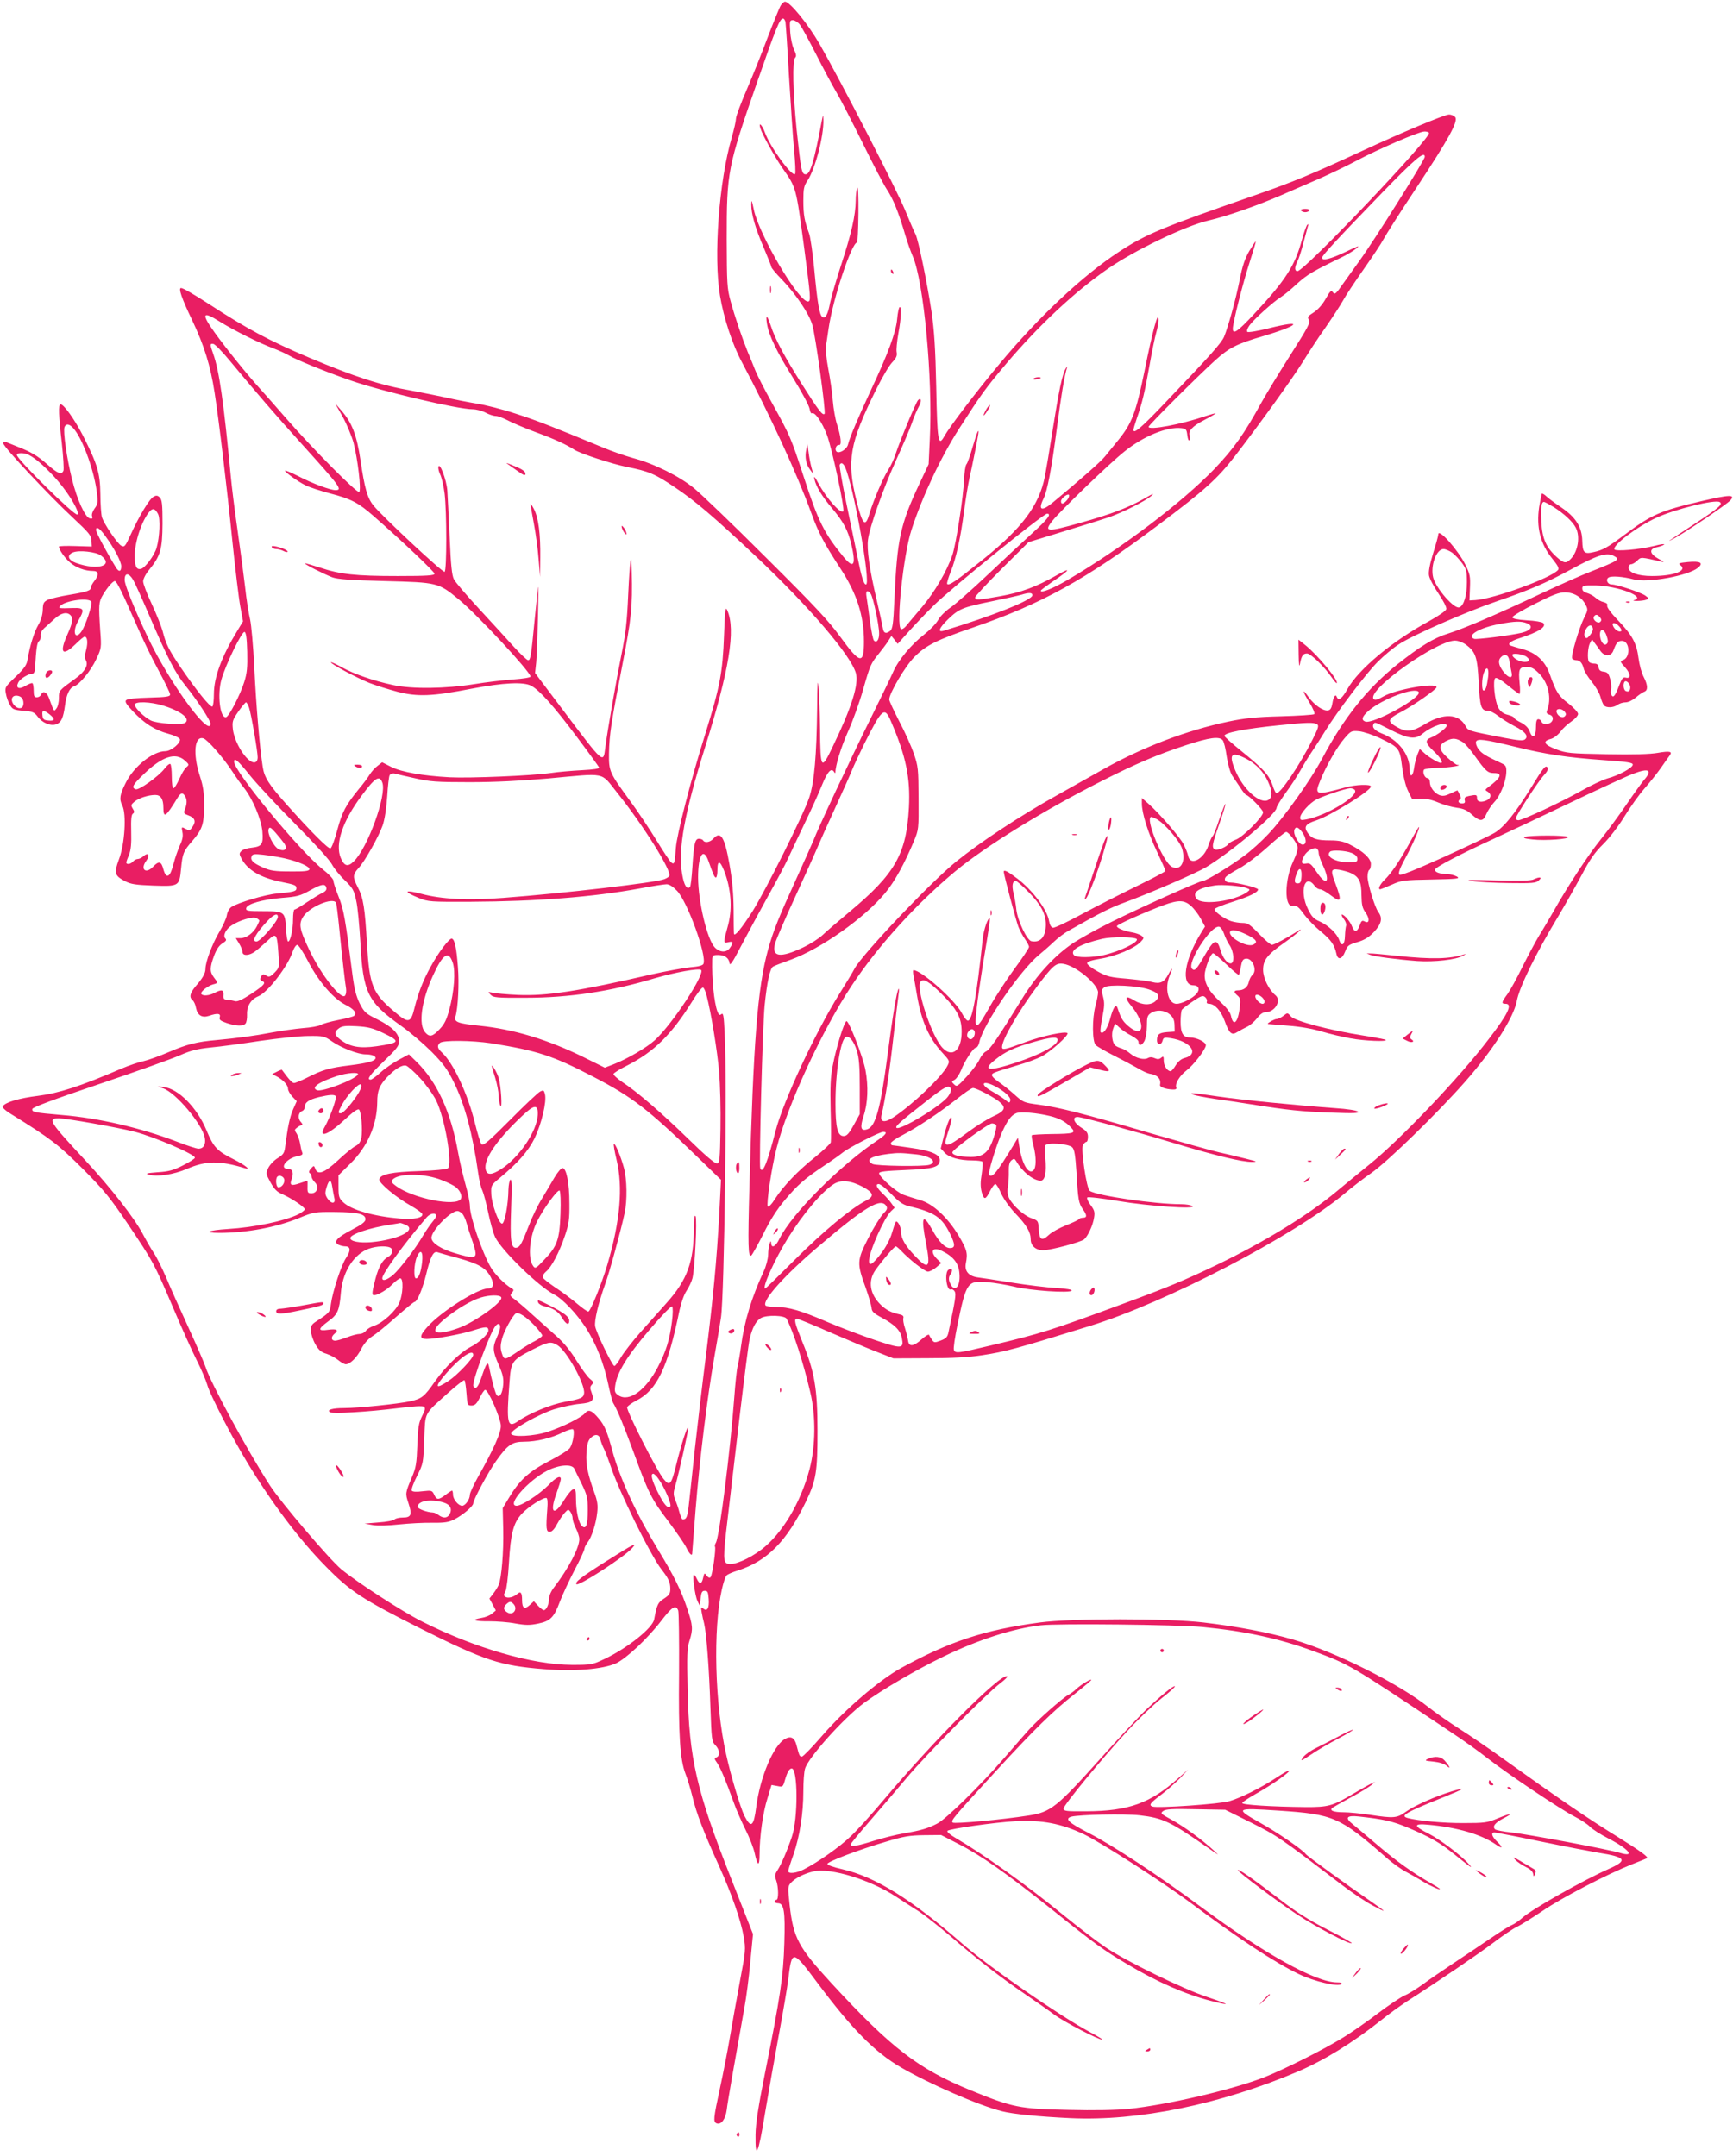 <?xml version="1.0" standalone="no"?>
<!DOCTYPE svg PUBLIC "-//W3C//DTD SVG 20010904//EN"
 "http://www.w3.org/TR/2001/REC-SVG-20010904/DTD/svg10.dtd">
<svg version="1.0" xmlns="http://www.w3.org/2000/svg"
 width="1029pt" height="1280pt" viewBox="0 0 1029 1280"
 preserveAspectRatio="xMidYMid meet">
<g transform="translate(0,1280) scale(0.1,-0.1)"
fill="#e91e63" stroke="none">
<path d="M4636 12768 c-8 -13 -42 -97 -77 -188 -34 -91 -90 -231 -125 -312
-35 -81 -64 -158 -64 -172 0 -13 -11 -63 -25 -112 -76 -261 -109 -708 -70
-939 22 -133 74 -291 130 -395 167 -315 328 -664 411 -893 45 -123 75 -180
174 -332 98 -149 140 -281 140 -434 0 -138 -23 -134 -140 27 -69 95 -150 182
-440 470 -195 195 -389 381 -430 414 -87 71 -236 145 -360 178 -47 13 -128 41
-180 63 -302 125 -394 161 -518 201 -75 25 -180 52 -233 60 -54 9 -135 25
-182 36 -47 10 -137 28 -200 40 -186 32 -341 83 -612 197 -236 100 -367 170
-590 315 -96 62 -158 98 -170 98 -17 0 3 -60 65 -189 73 -154 109 -270 134
-431 24 -151 73 -559 106 -885 17 -165 38 -339 47 -387 l16 -87 -35 -58 c-92
-151 -138 -275 -138 -374 0 -37 -4 -70 -9 -74 -12 -7 -98 100 -188 232 -71
105 -88 139 -108 218 -8 28 -36 99 -64 159 -28 59 -51 120 -51 134 0 14 15 44
35 68 68 83 79 122 80 276 0 114 -3 140 -16 154 -13 13 -21 14 -37 5 -25 -13
-86 -115 -136 -225 -33 -72 -37 -76 -56 -66 -23 12 -103 130 -115 170 -4 14
-9 75 -9 135 -2 128 -17 177 -102 346 -51 99 -115 189 -135 189 -13 0 -11 -67
8 -231 9 -80 13 -154 10 -163 -11 -27 -33 -19 -94 35 -60 53 -97 75 -179 107
-27 11 -57 23 -67 27 -12 5 -17 3 -17 -8 0 -20 271 -309 414 -442 94 -88 108
-104 109 -135 l2 -35 -97 3 c-54 2 -98 0 -98 -3 0 -18 33 -66 64 -93 36 -32
90 -52 139 -52 33 0 36 -23 7 -60 -11 -14 -20 -30 -20 -37 0 -19 -19 -26 -125
-44 -56 -9 -115 -23 -131 -30 -25 -13 -29 -20 -30 -60 -1 -30 -11 -63 -27 -90
-25 -43 -50 -125 -63 -204 -5 -32 -18 -52 -71 -103 -63 -60 -65 -64 -58 -100
3 -20 14 -50 24 -67 15 -27 23 -30 80 -35 55 -4 65 -9 84 -34 28 -38 78 -59
112 -46 29 11 41 38 51 112 8 64 27 104 53 113 33 10 101 93 133 162 30 64 31
66 23 171 -10 152 -9 168 16 210 26 44 59 82 71 82 11 0 46 -72 123 -248 35
-81 95 -207 134 -278 39 -72 71 -138 71 -147 0 -13 -20 -16 -125 -19 -77 -2
-128 -7 -136 -15 -9 -9 1 -25 41 -67 67 -71 128 -110 208 -132 35 -9 66 -24
70 -32 8 -22 -52 -72 -86 -72 -74 0 -187 -90 -235 -187 -36 -71 -40 -98 -21
-135 26 -50 15 -231 -20 -321 -30 -81 -26 -96 37 -129 35 -18 63 -22 168 -26
152 -5 154 -4 164 100 9 92 14 104 66 164 60 69 71 101 71 213 0 76 -5 112
-26 176 -42 131 -31 238 22 221 25 -8 119 -116 172 -197 20 -31 51 -75 69 -97
52 -66 103 -188 109 -259 6 -76 -3 -89 -64 -96 -25 -2 -53 -11 -61 -20 -13
-13 -13 -18 0 -43 36 -69 112 -114 232 -139 89 -18 95 -21 95 -40 0 -17 -18
-21 -115 -30 -69 -6 -231 -54 -271 -80 -12 -8 -24 -29 -27 -49 -3 -19 -24 -65
-47 -103 -39 -66 -80 -174 -80 -215 0 -26 -16 -55 -57 -102 -36 -43 -41 -67
-19 -85 8 -7 17 -27 20 -46 9 -44 36 -60 78 -46 49 17 70 14 63 -8 -5 -15 3
-22 41 -35 57 -19 98 -20 112 -3 6 7 10 31 9 54 -2 50 23 90 67 108 57 24 177
180 205 268 7 20 19 37 26 37 8 0 37 -45 66 -101 62 -118 149 -219 221 -255
50 -25 68 -48 51 -65 -5 -5 -47 -16 -94 -25 -46 -9 -93 -22 -104 -29 -11 -7
-59 -16 -105 -19 -47 -4 -130 -16 -185 -26 -104 -20 -210 -34 -330 -45 -116
-10 -175 -25 -282 -71 -56 -24 -123 -48 -150 -54 -26 -5 -86 -25 -133 -45
-244 -105 -369 -145 -493 -161 -114 -14 -196 -38 -211 -63 -4 -6 17 -26 54
-48 232 -144 276 -178 421 -322 128 -129 160 -168 273 -335 148 -221 149 -222
266 -495 48 -114 111 -253 138 -307 28 -55 55 -120 62 -144 15 -57 145 -310
240 -466 144 -238 309 -457 463 -613 147 -150 218 -196 568 -372 379 -189 467
-218 727 -239 181 -15 350 -1 429 34 62 29 189 148 270 254 64 83 86 97 100
60 4 -13 6 -178 5 -368 -4 -374 6 -518 38 -601 12 -29 30 -91 42 -138 22 -95
68 -213 158 -411 74 -164 128 -318 146 -419 12 -73 12 -83 -22 -261 -19 -102
-46 -252 -60 -335 -14 -82 -41 -221 -60 -307 -38 -177 -40 -196 -19 -205 27
-10 53 25 60 80 5 46 46 279 105 607 11 58 27 180 35 271 l16 166 -130 330
c-205 519 -250 713 -258 1120 -5 206 -3 250 11 292 22 68 20 90 -14 192 -36
107 -76 189 -171 345 -132 218 -229 427 -274 594 -29 108 -45 147 -80 188 -41
49 -61 57 -82 31 -23 -26 -128 -79 -218 -109 -83 -28 -220 -35 -220 -11 0 22
166 116 256 144 46 14 115 29 152 32 76 7 88 19 69 69 -10 24 -9 33 2 45 12
12 11 17 -13 36 -15 13 -50 62 -79 108 -34 56 -74 105 -118 144 -36 32 -101
90 -143 128 -42 39 -90 79 -106 91 -27 19 -28 23 -15 39 12 15 12 18 -4 27
-37 21 -98 82 -121 122 -52 89 -125 302 -125 366 0 20 -11 75 -25 124 -14 48
-35 138 -46 199 -42 235 -125 416 -247 534 l-44 43 -60 -32 c-33 -18 -82 -51
-108 -75 -26 -24 -53 -43 -59 -43 -26 0 -5 29 79 110 76 73 90 91 90 118 0 45
-41 86 -130 130 -69 34 -77 42 -104 94 -21 43 -32 85 -43 170 -43 338 -52 388
-82 463 -17 42 -31 85 -31 95 0 11 -27 40 -64 69 -137 109 -526 581 -526 638
0 28 22 9 96 -83 42 -52 164 -182 270 -289 112 -113 202 -212 215 -237 12 -23
46 -66 76 -94 48 -47 55 -59 68 -121 9 -37 19 -149 25 -248 15 -298 43 -355
242 -496 54 -38 135 -108 182 -155 68 -69 93 -103 130 -178 65 -130 113 -310
145 -539 6 -43 17 -90 25 -105 7 -15 23 -74 35 -132 12 -57 30 -122 41 -145
39 -80 258 -293 349 -340 51 -26 133 -112 190 -199 60 -93 106 -208 133 -336
11 -52 24 -102 29 -110 25 -41 62 -132 124 -300 86 -237 104 -272 207 -407 46
-62 93 -130 104 -153 17 -36 34 -52 34 -32 0 4 9 120 20 257 24 299 69 665
111 905 17 96 35 203 40 238 20 133 37 1405 22 1684 -5 105 -8 126 -19 117
-11 -9 -16 -5 -24 15 -20 54 -34 191 -31 309 1 24 5 27 34 27 40 0 65 -17 69
-49 2 -18 19 7 67 100 36 68 107 200 159 294 52 93 107 196 122 230 15 33 59
125 97 205 39 80 85 182 103 227 33 81 55 106 72 81 4 -7 8 -10 8 -7 1 46 32
147 75 245 30 66 70 179 90 250 42 147 45 153 94 214 20 25 45 58 55 74 l19
30 19 -23 18 -24 62 69 c34 38 102 110 152 159 102 101 651 545 673 545 29 0
5 -32 -89 -117 -53 -48 -173 -160 -265 -247 -92 -87 -191 -174 -219 -193 -28
-19 -61 -51 -73 -73 -12 -22 -49 -60 -82 -86 -77 -59 -156 -154 -186 -224 -13
-30 -75 -158 -138 -285 -114 -230 -311 -649 -335 -715 -8 -19 -55 -125 -105
-235 -101 -221 -134 -303 -165 -415 -62 -227 -87 -545 -110 -1403 -10 -357 -8
-423 11 -411 5 3 37 60 71 127 41 84 82 147 129 203 77 91 117 126 234 204 44
29 93 64 109 77 35 29 219 123 241 123 26 0 16 -16 -27 -45 -224 -148 -518
-442 -591 -592 -21 -44 -46 -57 -48 -25 -1 37 -18 -23 -18 -68 -1 -26 -12 -68
-27 -100 -71 -153 -114 -293 -134 -443 -6 -45 -15 -98 -20 -117 -5 -19 -14
-102 -20 -185 -23 -312 -87 -822 -109 -864 -6 -10 -8 -20 -6 -23 8 -8 -15
-172 -26 -182 -5 -6 -14 -3 -23 9 -13 18 -14 17 -21 -13 -8 -38 -21 -41 -37
-7 -6 14 -14 25 -18 25 -10 0 6 -123 21 -155 l14 -29 5 44 c4 37 9 45 25 45
17 0 20 -8 23 -49 4 -55 -9 -76 -33 -56 -13 11 -14 8 -9 -21 3 -19 10 -50 15
-69 14 -59 30 -275 37 -492 7 -196 8 -208 30 -230 26 -28 29 -63 6 -72 -14 -5
-13 -9 4 -33 20 -29 51 -103 98 -233 14 -41 46 -113 69 -160 24 -47 49 -111
56 -143 17 -78 29 -81 29 -7 0 104 20 250 47 333 l24 79 34 -6 c33 -7 34 -6
46 36 13 46 26 68 40 68 37 0 38 -298 1 -405 -28 -83 -64 -167 -86 -200 -16
-24 -17 -34 -7 -60 14 -39 15 -115 1 -115 -5 0 -10 -4 -10 -10 0 -5 8 -10 19
-10 36 0 44 -47 38 -238 -6 -198 -24 -318 -114 -767 -41 -204 -56 -304 -57
-370 -2 -155 17 -115 55 120 20 121 57 330 82 465 25 135 51 286 57 335 22
182 24 182 173 -17 205 -274 339 -411 497 -503 165 -96 462 -226 599 -260 65
-17 218 -32 406 -41 402 -19 890 81 1350 276 157 67 329 173 495 305 47 38
117 88 155 113 201 129 421 279 510 346 55 42 119 85 142 96 24 11 92 54 153
95 114 78 382 217 530 276 47 18 87 35 89 36 11 7 -37 42 -185 134 -163 100
-352 230 -659 450 -88 64 -210 147 -272 186 -61 39 -142 96 -180 126 -175 140
-556 331 -807 403 -144 42 -329 77 -531 101 -212 25 -783 25 -970 0 -329 -44
-536 -112 -824 -270 -130 -72 -332 -244 -468 -401 -59 -68 -114 -125 -121
-125 -14 -1 -16 3 -32 65 -11 46 -33 59 -68 40 -69 -37 -149 -226 -172 -406
-15 -116 -31 -127 -70 -51 -23 46 -82 242 -109 367 -67 300 -78 740 -25 977 9
40 21 77 28 83 6 7 36 20 66 29 175 56 292 174 405 409 61 127 69 176 69 421
0 248 -17 351 -90 528 -46 114 -52 137 -31 137 6 0 95 -36 197 -81 102 -44
228 -97 280 -117 l95 -37 205 1 c146 0 239 5 324 18 137 21 199 38 636 173
455 140 1211 534 1513 786 42 36 114 91 160 123 97 68 391 354 554 539 167
189 290 382 309 481 15 83 113 283 249 508 40 67 101 175 136 240 49 93 78
135 129 185 39 39 91 107 127 166 34 55 86 128 117 163 30 34 74 89 98 123 24
34 47 68 53 75 16 23 -2 26 -72 14 -46 -8 -144 -11 -303 -8 -218 4 -240 6
-300 29 -72 27 -83 48 -34 61 18 4 43 23 59 43 14 20 44 47 66 62 21 14 39 34
39 44 0 10 -25 37 -58 63 -59 45 -71 63 -112 178 -27 74 -80 122 -157 143 -32
9 -64 18 -71 21 -26 8 -6 27 48 44 116 37 165 69 143 91 -6 6 -50 14 -97 16
-58 4 -86 10 -86 18 0 7 60 43 134 80 106 54 143 68 178 68 52 0 100 -28 123
-74 14 -27 14 -32 -9 -77 -30 -60 -80 -228 -71 -242 3 -5 14 -10 24 -10 22 0
36 -16 45 -51 3 -15 24 -48 46 -75 22 -27 46 -67 52 -89 6 -22 16 -46 21 -52
13 -17 57 -16 81 2 11 8 32 15 48 15 16 0 41 12 60 28 18 16 41 31 51 35 23 8
22 39 -4 89 -12 23 -25 72 -30 110 -11 89 -38 138 -122 225 -43 45 -67 78 -64
87 4 9 -3 16 -21 21 -15 3 -37 15 -48 26 -12 11 -34 23 -50 28 -19 5 -29 14
-29 27 0 17 7 19 80 18 131 -3 302 -68 228 -87 -10 -3 -2 -5 17 -5 19 0 44 3
54 7 18 7 18 8 -5 25 -27 19 -169 66 -200 66 -24 0 -37 29 -18 41 16 11 85 6
149 -11 84 -22 323 21 382 69 35 29 14 41 -60 34 -52 -5 -59 -8 -45 -18 45
-33 -36 -65 -168 -65 -83 0 -139 20 -139 49 0 12 7 21 15 21 8 0 25 10 36 21
23 23 19 23 149 -7 14 -4 5 4 -20 17 -56 30 -61 60 -12 70 19 4 38 11 43 16 5
5 -21 2 -58 -8 -89 -22 -229 -34 -237 -21 -14 23 134 135 249 188 110 51 349
110 376 93 21 -12 -4 -34 -147 -128 -172 -113 -178 -117 -119 -85 70 38 307
199 329 223 32 36 -2 35 -170 -4 -245 -57 -298 -80 -458 -200 -103 -77 -129
-91 -184 -103 -56 -13 -65 -4 -67 67 -2 83 -39 140 -124 198 -36 24 -75 53
-88 65 -12 12 -25 19 -28 17 -2 -3 -9 -38 -16 -79 -18 -120 7 -220 78 -307 33
-41 42 -58 34 -67 -40 -48 -382 -172 -491 -179 l-35 -2 3 75 c3 66 0 82 -26
135 -44 89 -162 222 -162 182 0 -8 -14 -59 -31 -113 -20 -66 -28 -110 -24
-131 3 -18 28 -66 56 -107 28 -41 49 -82 47 -92 -2 -10 -45 -40 -103 -72 -219
-119 -418 -285 -485 -404 -31 -56 -53 -72 -63 -45 -7 19 -20 0 -26 -40 -5 -28
-12 -39 -26 -41 -29 -4 -80 31 -115 79 -41 58 -38 37 6 -34 20 -32 32 -62 28
-67 -5 -4 -94 -10 -199 -13 -152 -4 -215 -11 -315 -32 -242 -51 -503 -150
-735 -280 -60 -34 -189 -106 -285 -160 -215 -120 -450 -275 -591 -389 -150
-120 -562 -555 -605 -637 -9 -18 -49 -84 -89 -148 -143 -229 -335 -640 -380
-816 -49 -191 -77 -258 -91 -222 -8 22 14 845 26 967 14 139 32 221 50 231 8
5 57 24 108 42 179 66 435 247 557 394 57 68 116 176 171 308 29 69 29 73 28
255 -1 174 -2 190 -28 265 -15 44 -54 131 -87 193 -32 63 -59 120 -59 129 0
37 96 200 150 253 67 68 133 101 347 174 409 141 670 285 1098 607 280 210
352 275 456 409 149 193 343 462 405 562 31 51 91 143 134 203 42 61 89 133
104 160 15 28 70 111 122 185 52 74 106 155 119 180 13 25 100 162 195 305
195 295 250 396 230 420 -7 8 -23 15 -36 15 -26 0 -279 -106 -514 -215 -295
-137 -416 -187 -638 -264 -554 -192 -647 -231 -805 -334 -218 -142 -483 -391
-716 -672 -141 -169 -294 -371 -324 -425 -36 -66 -42 -30 -48 293 -5 232 -12
336 -28 447 -28 181 -78 425 -95 459 -8 14 -35 78 -61 141 -49 120 -386 775
-509 989 -67 117 -176 251 -205 251 -6 0 -17 -10 -25 -22z m28 -100 c2 -13 12
-158 21 -323 10 -165 23 -361 30 -435 7 -74 10 -138 6 -143 -18 -19 -149 161
-179 246 -17 46 -40 68 -27 25 11 -37 84 -168 131 -236 83 -119 80 -109 129
-474 39 -296 41 -318 22 -318 -57 0 -290 396 -321 545 -12 58 -15 63 -15 31
-1 -55 23 -139 74 -257 24 -57 45 -109 45 -114 0 -6 28 -40 63 -75 82 -86 161
-202 180 -268 19 -61 82 -521 73 -529 -11 -12 -36 20 -134 175 -107 170 -159
267 -186 350 -21 63 -31 68 -22 10 11 -69 57 -165 155 -322 51 -82 95 -164 98
-183 3 -18 9 -30 14 -27 17 10 59 -50 89 -128 30 -78 108 -443 97 -454 -16
-16 -97 74 -147 165 -22 42 -29 48 -24 26 9 -44 46 -104 108 -177 64 -76 91
-127 111 -210 29 -124 15 -149 -46 -75 -115 140 -151 211 -237 477 -74 227
-80 242 -185 432 -47 84 -94 176 -104 203 -11 28 -30 75 -43 105 -34 84 -77
210 -102 302 -21 77 -22 103 -23 368 0 401 5 427 181 933 112 323 134 377 154
377 5 0 12 -10 14 -22z m85 -14 c12 -15 55 -95 97 -177 42 -83 97 -185 121
-226 25 -42 94 -177 155 -300 60 -123 125 -247 144 -276 37 -55 70 -137 109
-270 13 -44 33 -100 44 -125 66 -150 120 -727 102 -1085 l-7 -151 -56 -119
c-112 -238 -131 -326 -147 -679 -7 -157 -11 -181 -27 -193 -24 -18 -38 -12
-42 18 -2 13 -18 89 -37 169 -43 183 -59 299 -51 357 10 76 90 301 166 469 40
88 83 188 95 224 12 36 31 79 41 97 18 30 14 57 -5 37 -12 -11 -107 -240 -132
-316 -10 -32 -30 -75 -44 -96 -30 -46 -88 -181 -111 -257 -25 -90 -42 -75 -78
70 -60 241 -42 342 115 660 35 71 78 144 96 163 25 26 31 40 27 61 -3 14 2 64
10 110 17 91 21 165 7 157 -4 -3 -11 -34 -14 -70 -7 -79 -54 -206 -157 -425
-79 -170 -124 -277 -135 -321 -7 -28 -53 -56 -68 -41 -13 13 -1 42 15 39 17
-4 11 51 -12 122 -10 30 -21 93 -25 140 -3 47 -16 132 -27 190 -11 58 -17 118
-14 135 3 16 10 64 16 105 25 174 137 510 169 510 3 0 7 78 8 173 1 102 -2
164 -7 152 -5 -11 -9 -45 -9 -77 -1 -87 -26 -195 -85 -376 -30 -92 -60 -195
-67 -229 -13 -70 -28 -97 -46 -85 -17 11 -29 78 -48 281 -9 96 -23 193 -31
215 -27 73 -34 110 -34 194 0 71 3 88 25 120 46 70 97 265 94 361 -1 33 -2 32
-11 -14 -44 -234 -67 -310 -94 -310 -24 0 -28 21 -54 267 -22 221 -26 408 -9
425 9 9 7 21 -7 50 -10 21 -20 68 -22 106 -4 62 -3 67 16 67 11 0 30 -12 41
-26z m3736 -643 c16 -26 -740 -821 -781 -821 -18 0 -18 23 0 59 8 15 24 64 35
108 12 45 24 90 27 100 5 12 4 15 -4 8 -5 -5 -20 -46 -32 -90 -41 -153 -97
-240 -286 -442 -93 -100 -124 -122 -124 -85 0 36 60 272 99 392 22 68 39 125
37 127 -1 1 -18 -24 -38 -57 -26 -45 -41 -88 -57 -171 -24 -120 -69 -281 -93
-339 -17 -38 -82 -111 -341 -382 -150 -158 -197 -198 -197 -170 0 5 9 35 20
68 32 90 49 164 76 318 14 78 31 163 39 190 8 27 15 63 14 80 -2 55 -36 -71
-83 -306 -51 -247 -74 -310 -156 -411 -30 -37 -66 -81 -79 -97 -20 -27 -153
-144 -308 -272 -68 -57 -91 -48 -57 21 23 45 49 186 79 416 25 192 46 317 60
360 4 13 1 11 -8 -5 -20 -34 -40 -131 -77 -365 -17 -110 -38 -234 -46 -275
-34 -170 -134 -305 -369 -493 -159 -128 -200 -156 -211 -144 -3 3 6 35 21 72
33 83 59 203 80 365 9 69 23 154 31 190 17 73 54 260 54 274 0 22 -10 -5 -35
-88 -14 -49 -30 -96 -37 -103 -6 -8 -12 -49 -14 -91 -3 -97 -47 -381 -69 -447
-32 -95 -105 -220 -181 -310 -42 -49 -85 -100 -95 -113 -11 -13 -24 -20 -29
-17 -31 19 14 442 62 589 65 200 175 433 283 601 133 207 157 240 281 387 191
225 403 424 599 560 156 109 461 256 598 288 108 25 284 86 430 149 64 28 168
73 230 100 61 27 162 75 222 107 128 68 370 173 402 173 12 1 24 -3 28 -8z
m-25 -142 c0 -19 -301 -498 -389 -619 -26 -36 -69 -96 -96 -134 -42 -61 -50
-67 -60 -52 -11 15 -16 10 -44 -39 -19 -34 -46 -64 -71 -80 -35 -22 -38 -28
-28 -44 10 -16 -6 -45 -109 -207 -66 -104 -144 -232 -173 -284 -103 -187 -163
-272 -279 -394 -193 -200 -548 -469 -873 -660 -86 -50 -158 -79 -158 -63 0 4
33 28 73 56 102 68 113 88 20 35 -121 -69 -209 -101 -335 -124 -136 -24 -148
-24 -148 -7 0 7 71 83 158 170 l159 158 209 64 c115 35 236 73 269 84 82 29
214 95 250 126 22 19 13 16 -35 -12 -100 -57 -199 -95 -388 -148 -196 -55
-216 -54 -163 13 46 58 338 340 426 410 113 92 255 150 340 140 27 -3 31 -7
35 -43 3 -23 8 -35 13 -28 4 6 4 18 1 26 -10 28 15 56 86 93 39 20 69 38 68
40 -2 1 -28 -6 -58 -16 -147 -50 -340 -86 -340 -64 0 10 296 305 398 397 80
72 127 96 281 141 220 65 246 100 35 47 -68 -17 -123 -26 -128 -21 -5 5 1 21
13 38 24 34 141 140 186 168 17 10 60 45 96 79 61 55 93 74 269 159 30 15 69
38 85 52 23 19 8 14 -64 -21 -91 -43 -141 -56 -141 -35 0 13 86 106 359 388
193 199 251 248 251 211z m-7156 -978 c80 -50 233 -127 316 -158 36 -14 79
-33 95 -43 41 -25 225 -100 370 -150 188 -65 634 -170 721 -170 22 0 56 -9 77
-20 20 -11 48 -20 61 -20 13 0 47 -13 77 -29 30 -15 105 -47 168 -70 101 -37
175 -71 221 -101 35 -23 222 -84 310 -102 132 -26 170 -42 285 -120 123 -82
233 -176 483 -411 315 -297 565 -589 594 -694 18 -65 -24 -201 -137 -435 -69
-145 -74 -138 -76 105 -1 95 -5 206 -9 247 -5 56 -7 25 -8 -126 -3 -275 -17
-441 -47 -529 -33 -100 -258 -550 -337 -676 -65 -101 -106 -152 -110 -133 -1
5 -2 70 -2 144 -1 95 -8 175 -25 270 -29 163 -52 199 -96 150 -19 -21 -50 -26
-60 -10 -3 6 -15 10 -25 10 -23 0 -30 -28 -39 -171 -4 -60 -10 -112 -14 -115
-18 -19 -36 10 -47 78 -25 146 14 360 136 750 144 460 183 696 133 813 -12 27
-14 9 -20 -150 -8 -215 -24 -302 -109 -575 -87 -276 -171 -603 -177 -685 -6
-92 -9 -101 -28 -85 -8 6 -48 67 -89 134 -42 68 -110 170 -152 227 -126 172
-129 179 -128 284 2 114 13 186 79 525 54 277 61 341 56 559 -2 131 -11 70
-21 -141 -7 -163 -16 -236 -40 -354 -30 -148 -83 -451 -96 -552 -12 -97 -6
-103 -251 222 l-166 220 7 65 c7 74 17 496 10 441 -2 -19 -11 -107 -20 -195
-20 -208 -24 -235 -38 -235 -7 0 -46 37 -87 82 -41 46 -134 147 -206 225 -73
79 -140 157 -148 174 -12 23 -18 84 -25 247 -5 119 -12 245 -14 280 -5 65 -46
171 -53 140 -2 -9 3 -30 11 -46 8 -16 20 -67 26 -113 13 -109 13 -456 0 -464
-11 -7 -371 330 -422 393 -37 45 -53 103 -77 267 -23 154 -51 226 -116 300
l-35 40 44 -78 c24 -43 53 -113 65 -155 25 -97 47 -280 34 -293 -11 -11 -276
256 -433 436 -57 66 -128 146 -157 178 -72 79 -202 240 -268 332 -82 114 -74
131 29 66z m59 -231 c159 -192 282 -334 425 -492 233 -258 248 -278 204 -278
-31 0 -136 39 -217 81 -43 22 -80 37 -82 35 -6 -6 72 -63 120 -87 21 -11 88
-33 148 -49 124 -32 167 -55 255 -132 172 -150 364 -333 364 -344 0 -11 -42
-14 -219 -14 -251 0 -341 10 -461 50 -47 15 -87 27 -89 25 -4 -5 111 -63 163
-83 31 -11 106 -17 311 -22 312 -8 318 -9 437 -107 110 -90 428 -432 428 -460
0 -6 -46 -13 -102 -17 -57 -4 -161 -16 -233 -28 -170 -27 -369 -30 -482 -5
-116 25 -228 64 -301 104 -35 20 -65 33 -67 31 -7 -7 153 -93 229 -123 38 -15
113 -38 165 -52 120 -31 206 -28 441 18 190 36 309 42 355 17 51 -28 137 -125
270 -303 70 -93 129 -175 132 -181 3 -8 -30 -13 -104 -17 -59 -3 -139 -10
-178 -16 -119 -17 -484 -32 -605 -26 -162 9 -286 31 -348 62 l-53 27 -27 -21
c-15 -11 -36 -34 -47 -52 -11 -18 -39 -56 -63 -84 -78 -96 -100 -136 -129
-244 -15 -58 -34 -108 -41 -110 -12 -5 -115 98 -257 257 -109 122 -135 163
-145 226 -18 115 -39 362 -50 589 -6 127 -18 256 -25 287 -8 32 -22 120 -30
195 -9 76 -29 228 -45 338 -16 110 -34 254 -40 320 -41 431 -68 623 -104 724
-20 55 -20 63 1 59 10 -2 53 -46 96 -98z m-919 -413 c54 -70 118 -254 132
-377 6 -53 4 -65 -15 -90 -12 -17 -18 -36 -14 -45 4 -13 1 -16 -13 -13 -28 5
-77 112 -107 235 -31 124 -53 283 -44 307 10 25 34 19 61 -17z m-271 -149 c43
-22 111 -84 172 -155 71 -83 131 -188 114 -198 -15 -10 -359 328 -359 354 0
14 45 14 73 -1z m4845 -72 c50 -111 155 -696 124 -696 -13 0 -26 39 -52 170
-12 58 -41 201 -66 319 -24 117 -41 218 -38 222 9 15 20 10 32 -15z m1316
-197 c-20 -23 -34 -25 -34 -5 0 19 44 50 48 36 2 -6 -4 -20 -14 -31z m2892
-40 c60 -38 111 -85 130 -121 28 -53 14 -140 -28 -185 -28 -30 -41 -29 -83 8
-64 57 -88 111 -93 210 -4 88 0 119 16 119 4 0 30 -14 58 -31z m-8288 -40 c15
-27 10 -139 -8 -201 -13 -46 -70 -122 -94 -126 -26 -5 -36 15 -36 79 0 83 43
210 88 262 19 22 33 18 50 -14z m-313 -131 c54 -74 95 -152 95 -180 0 -34 -15
-36 -33 -5 -56 91 -117 207 -117 220 0 25 22 11 55 -35z m7997 -99 c16 -12 43
-40 59 -62 26 -36 29 -48 29 -114 0 -78 -18 -139 -45 -149 -30 -12 -137 111
-155 176 -18 69 18 170 61 170 12 0 34 -10 51 -21z m-8023 -17 c81 -60 -18
-91 -146 -45 -49 17 -58 47 -20 63 35 15 136 4 166 -18z m8982 -2 c41 -22 35
-26 -141 -96 -52 -20 -180 -77 -285 -126 -260 -123 -465 -211 -555 -239 -88
-27 -167 -76 -305 -185 -177 -142 -316 -316 -445 -559 -68 -127 -223 -345
-318 -446 -40 -43 -104 -101 -143 -129 -84 -63 -227 -150 -246 -150 -19 0
-369 -157 -546 -245 -81 -40 -180 -95 -220 -121 -110 -72 -220 -191 -307 -332
-143 -232 -192 -303 -214 -314 -13 -5 -30 -27 -40 -48 -9 -21 -43 -66 -75
-101 -55 -60 -60 -63 -76 -47 -16 15 -16 17 3 27 11 6 27 30 37 53 23 60 75
138 90 138 7 0 17 15 20 33 23 106 244 428 356 519 22 18 61 52 85 75 25 24
64 53 87 66 194 110 255 140 338 170 147 54 420 172 480 208 151 91 419 317
419 353 0 7 24 47 53 87 30 41 71 103 91 139 20 36 51 86 69 112 18 26 51 78
75 117 69 112 246 346 314 413 35 35 90 81 123 102 77 52 401 194 580 255 196
67 299 112 439 188 159 87 215 105 257 83z m-8791 -142 c11 -18 56 -118 101
-223 104 -242 149 -331 212 -408 64 -79 147 -205 147 -223 0 -76 -176 148
-318 406 -78 142 -192 407 -192 447 0 43 24 44 50 1z m4379 -82 c15 -18 51
-187 51 -238 0 -38 -15 -57 -31 -41 -5 5 -16 58 -24 118 -8 61 -17 125 -20
143 -6 34 5 42 24 18z m961 -10 c0 -29 -237 -123 -527 -211 -38 -11 -27 16 25
67 65 63 86 72 257 107 83 17 164 35 180 40 45 14 65 13 65 -3z m-5587 -40 c6
-16 -34 -136 -57 -172 -39 -59 -59 -8 -23 57 41 72 38 81 -30 79 -84 -3 -89
-2 -75 13 34 33 174 51 185 23z m-125 -78 c18 -18 15 -42 -19 -118 -48 -107
-28 -130 49 -55 25 25 50 45 54 45 17 0 21 -34 10 -77 -9 -31 -9 -50 -2 -64
16 -28 -6 -67 -60 -106 -102 -74 -100 -72 -100 -117 0 -23 -6 -51 -14 -61 -16
-22 -14 -25 -46 63 -13 34 -37 43 -46 17 -4 -8 -15 -15 -25 -15 -15 0 -19 7
-19 38 0 21 -3 42 -7 45 -3 4 -21 -3 -40 -14 -40 -25 -62 -15 -44 20 12 22 60
51 84 51 8 0 14 12 15 33 7 119 12 152 24 161 7 6 12 21 10 33 -2 14 6 30 20
43 13 11 40 36 61 55 39 36 74 44 95 23z m9082 -13 c10 -12 10 -19 2 -27 -15
-15 -48 14 -38 31 10 15 21 14 36 -4z m-435 -35 c42 -16 28 -43 -30 -57 -67
-16 -267 -41 -282 -36 -49 19 34 67 151 88 89 17 128 18 161 5z m550 -20 c10
-11 15 -23 12 -26 -10 -10 -35 3 -47 25 -15 28 10 29 35 1z m-157 -12 c2 -8
-6 -26 -17 -39 -17 -20 -22 -22 -30 -10 -6 10 -5 24 5 44 16 29 37 32 42 5z
m82 -44 c9 -27 9 -39 0 -47 -16 -16 -40 17 -40 55 0 40 26 35 40 -8z m-8072
-94 c2 -93 -1 -127 -18 -180 -23 -74 -89 -202 -107 -208 -36 -11 -54 134 -28
224 25 89 122 287 137 282 9 -3 14 -37 16 -118z m7236 43 c58 -44 68 -73 76
-223 7 -146 14 -170 55 -170 12 0 40 -14 61 -31 22 -17 65 -44 96 -60 64 -32
86 -60 63 -79 -11 -9 -38 -7 -122 9 -221 43 -214 41 -232 72 -40 72 -131 76
-239 10 -78 -47 -110 -50 -167 -18 -59 33 -56 48 17 86 75 38 218 138 218 151
0 30 -245 -13 -316 -55 -33 -19 -49 -24 -57 -16 -50 50 391 362 490 347 18 -2
43 -13 57 -23z m799 -38 c25 -35 64 -34 77 3 17 46 26 57 51 57 46 0 52 -97 7
-114 -20 -7 -20 -9 12 -44 34 -39 35 -69 2 -60 -15 3 -22 -5 -37 -44 -23 -62
-35 -79 -46 -61 -5 7 -6 22 -3 34 3 12 1 40 -5 62 -10 34 -16 41 -39 44 -19 2
-28 9 -30 26 -2 16 -10 22 -27 22 -13 0 -27 5 -31 12 -10 17 -6 86 7 110 l12
22 16 -22 c9 -11 24 -33 34 -47z m-437 -36 c22 -18 17 -29 -14 -29 -30 0 -72
24 -72 42 0 13 66 4 86 -13z m-103 -26 c3 -21 9 -50 12 -65 10 -40 -17 -37
-49 5 -28 37 -33 66 -14 85 24 24 46 14 51 -25z m175 -71 c57 -57 77 -151 47
-223 -4 -11 0 -18 15 -22 33 -9 23 -51 -13 -55 -18 -2 -29 2 -33 12 -3 9 -12
16 -20 16 -10 0 -14 -14 -14 -50 0 -58 -21 -69 -38 -21 -7 20 -25 37 -51 51
-23 11 -41 24 -41 28 0 5 -17 13 -37 18 -26 6 -43 19 -56 41 -22 39 -35 167
-18 177 7 5 38 -13 74 -43 34 -28 65 -51 69 -51 4 0 5 29 1 64 -8 84 -2 96 42
96 27 0 43 -8 73 -38z m-302 -22 c-8 -59 -15 -80 -27 -80 -12 0 -11 72 1 104
17 46 33 31 26 -24z m844 -60 c0 -22 -9 -30 -26 -23 -14 5 -19 44 -7 56 9 10
33 -13 33 -33z m-1256 -29 c20 -32 -272 -193 -318 -175 -25 10 -19 29 19 63
81 71 279 145 299 112z m-8296 -33 c16 -16 15 -55 -2 -61 -31 -12 -72 43 -49
66 10 11 38 8 51 -5z m843 -48 c105 -33 162 -78 128 -102 -22 -14 -169 -4
-205 15 -40 21 -94 74 -94 93 0 21 95 18 171 -6z m508 -12 c13 -39 51 -260 51
-294 0 -37 -27 -41 -59 -10 -42 40 -81 118 -88 175 -5 47 -3 55 32 106 21 30
42 55 46 55 4 0 12 -15 18 -32z m7811 -23 c10 -12 10 -19 1 -28 -14 -14 -44 2
-49 27 -4 21 31 22 48 1z m-8996 -16 c35 -28 33 -41 -6 -37 -28 2 -34 8 -36
31 -4 32 6 34 42 6z m4996 -41 c90 -209 116 -337 107 -512 -15 -277 -82 -394
-352 -619 -66 -55 -138 -117 -160 -138 -22 -21 -74 -54 -116 -74 -137 -65
-189 -57 -167 23 5 20 57 141 115 267 58 127 118 259 133 295 15 36 64 145
109 243 45 98 91 201 101 227 11 27 43 95 71 152 107 213 121 225 159 136z
m2530 -18 c13 -8 8 -22 -28 -94 -78 -154 -188 -316 -213 -316 -4 0 -15 22 -23
48 -20 59 -51 94 -183 201 -57 46 -103 87 -103 92 0 19 120 42 325 63 163 17
206 18 225 6z m440 -35 c103 -52 145 -57 187 -21 56 46 143 75 143 47 0 -13
-58 -57 -93 -70 -38 -15 -34 -34 18 -83 39 -37 57 -68 40 -68 -14 0 -73 35
-97 58 l-28 25 -14 -34 c-7 -19 -17 -55 -20 -82 -8 -52 -26 -55 -26 -4 0 88
-68 175 -165 212 -42 17 -61 37 -49 56 8 13 5 14 104 -36z m-68 -47 c116 -56
119 -59 133 -170 8 -61 21 -115 36 -145 l24 -48 47 3 c32 2 65 -5 106 -22 32
-14 83 -28 112 -32 40 -5 62 -15 90 -41 49 -43 67 -42 86 5 9 20 29 51 46 69
36 37 70 122 72 178 1 33 -3 41 -24 51 -98 45 -123 61 -141 86 -12 16 -18 36
-15 44 8 20 49 15 237 -31 179 -44 307 -63 519 -78 143 -10 175 -15 175 -27 0
-19 -86 -65 -151 -82 -27 -8 -96 -40 -154 -73 -117 -66 -350 -175 -374 -175
-9 0 -16 5 -16 11 0 15 133 219 167 256 20 21 27 36 22 45 -11 18 -23 4 -97
-117 -96 -155 -161 -236 -218 -270 -27 -16 -163 -81 -302 -144 -178 -80 -256
-111 -263 -104 -8 8 2 36 34 95 44 81 91 188 82 188 -2 0 -25 -39 -51 -87 -60
-110 -113 -189 -153 -227 -27 -26 -41 -56 -26 -56 3 0 34 12 68 27 58 26 72
28 237 31 155 3 172 5 150 18 -14 7 -38 14 -55 14 -46 1 -75 11 -75 26 0 14
145 90 350 184 63 29 261 122 439 207 178 85 353 166 389 179 94 36 116 22 63
-38 -15 -18 -63 -85 -106 -148 -43 -63 -111 -155 -151 -205 -75 -93 -196 -278
-279 -425 -27 -47 -65 -112 -86 -145 -20 -33 -64 -115 -98 -183 -33 -68 -74
-142 -90 -164 -36 -49 -38 -58 -11 -58 43 0 15 -60 -100 -209 -174 -229 -525
-597 -710 -746 -63 -51 -151 -123 -195 -160 -168 -140 -429 -300 -710 -435
-183 -88 -293 -134 -543 -226 -440 -163 -505 -183 -801 -253 -193 -46 -209
-48 -217 -26 -4 9 6 75 21 148 53 256 59 264 178 254 40 -3 110 -15 157 -26
96 -24 333 -40 343 -24 4 6 -30 12 -91 16 -53 2 -173 17 -267 32 -93 15 -185
29 -203 31 -51 8 -76 38 -67 83 12 61 7 80 -42 163 -66 110 -154 192 -231 213
-31 9 -75 23 -97 31 -42 15 -145 106 -145 128 0 10 39 14 156 19 169 7 204 17
204 60 0 33 -52 55 -174 72 -55 8 -104 15 -108 15 -5 0 -8 6 -8 13 0 6 30 28
68 47 89 46 218 132 321 213 46 37 90 67 98 67 19 0 111 -47 151 -77 49 -37
43 -58 -30 -91 -35 -16 -99 -56 -144 -89 -141 -105 -159 -106 -125 -5 12 34
21 69 21 79 -1 31 -26 -26 -46 -104 l-18 -72 23 -25 c27 -29 89 -46 165 -46
30 0 57 -4 60 -8 3 -5 0 -38 -5 -73 -8 -47 -8 -75 0 -107 14 -49 23 -47 51 9
11 21 25 39 30 39 6 0 22 -26 35 -57 15 -33 50 -82 84 -118 66 -68 91 -111 91
-153 0 -40 32 -67 78 -65 48 2 219 48 239 64 22 19 52 82 59 128 6 35 2 46
-21 77 -15 20 -23 39 -19 44 5 5 88 -5 184 -21 184 -31 469 -50 440 -30 -8 6
-38 11 -66 11 -154 0 -499 50 -543 79 -19 12 -54 246 -41 272 6 10 15 19 20
19 6 0 10 13 10 30 0 24 -8 35 -40 55 -49 31 -57 70 -12 62 63 -11 362 -93
562 -154 246 -74 407 -113 465 -112 34 0 29 3 -40 20 -44 11 -116 28 -160 38
-44 10 -222 60 -395 110 -404 119 -556 157 -671 172 -90 12 -93 13 -145 60
-30 27 -72 60 -94 75 -22 15 -40 32 -40 40 0 13 6 15 155 60 50 14 111 37 137
50 54 27 167 128 156 140 -13 12 -147 -16 -248 -53 -124 -46 -140 -49 -140
-30 0 44 94 207 205 356 98 131 115 145 160 138 74 -12 205 -121 205 -170 0
-12 -7 -47 -15 -77 -21 -77 -20 -214 1 -235 9 -9 56 -36 103 -60 48 -24 112
-58 142 -75 29 -18 63 -33 74 -35 47 -6 71 -31 63 -66 -3 -13 31 -26 74 -28
20 -1 26 3 22 13 -8 22 21 70 61 100 43 33 115 127 115 150 0 19 -55 46 -94
46 -41 0 -56 25 -56 93 0 34 4 67 8 72 4 6 33 28 64 49 49 33 60 37 73 26 9
-7 14 -19 11 -27 -3 -8 2 -13 13 -13 33 0 70 -40 92 -100 28 -77 42 -90 77
-67 15 9 41 23 58 31 17 8 43 31 58 50 17 23 35 36 50 36 57 0 97 70 59 101
-39 32 -73 102 -73 150 0 60 25 91 132 166 74 52 126 100 63 58 -53 -34 -130
-75 -143 -75 -7 0 -42 29 -76 65 -54 56 -67 65 -98 65 -19 0 -50 5 -69 11 -43
15 -101 58 -97 71 2 6 50 26 106 43 101 32 152 57 152 74 0 10 -124 41 -164
41 -29 0 -42 16 -27 34 6 7 42 30 81 51 38 21 114 78 167 126 54 49 103 89
110 89 14 0 58 -56 67 -86 4 -13 -5 -46 -26 -90 -50 -107 -53 -269 -4 -263 26
3 36 -4 69 -50 20 -27 64 -73 99 -101 62 -52 81 -79 93 -132 8 -41 34 -35 52
12 14 36 21 41 72 56 41 12 67 27 99 60 45 48 53 83 26 119 -21 28 -64 169
-64 210 0 19 5 37 10 40 6 3 10 19 10 35 0 33 -46 76 -124 115 -38 19 -66 25
-117 25 -81 0 -112 10 -135 46 -24 35 -11 53 52 73 86 29 324 176 324 201 0
15 -89 12 -150 -5 -180 -49 -187 -47 -150 42 36 89 101 201 144 250 38 44 41
45 87 41 26 -3 80 -21 121 -40z m-932 -13 c7 -8 18 -52 24 -98 8 -50 21 -95
33 -113 11 -16 32 -48 48 -71 15 -24 31 -43 34 -43 15 0 101 -88 101 -103 0
-26 -116 -143 -159 -161 -22 -8 -42 -20 -46 -26 -11 -18 -63 -40 -79 -34 -23
9 -20 27 24 153 22 63 39 116 36 118 -2 2 -18 -39 -36 -91 -17 -53 -35 -98
-40 -101 -5 -3 -16 -28 -25 -55 -27 -82 -108 -124 -120 -62 -3 15 -15 45 -26
67 -20 42 -146 187 -211 244 l-38 33 0 -34 c0 -56 38 -177 91 -287 27 -57 49
-107 49 -112 0 -4 -79 -46 -176 -93 -96 -47 -243 -122 -325 -166 -83 -45 -157
-80 -167 -78 -11 2 -19 17 -23 40 -11 67 -98 183 -189 252 -55 42 -80 55 -80
40 0 -16 73 -291 87 -327 9 -23 27 -56 40 -74 12 -17 23 -38 23 -45 0 -7 -38
-65 -85 -128 -46 -63 -112 -163 -145 -222 -64 -113 -77 -128 -86 -105 -7 18
19 214 57 440 17 99 29 181 26 183 -10 10 -36 -65 -42 -121 -36 -340 -62 -485
-88 -485 -7 0 -23 20 -36 45 -41 78 -241 255 -287 255 -4 0 -3 -15 0 -32 4
-18 13 -71 21 -118 26 -153 70 -254 152 -342 43 -47 43 -48 28 -77 -33 -65
-209 -232 -322 -306 -51 -33 -78 -28 -69 13 24 103 48 259 70 457 15 127 29
246 32 265 3 19 3 32 0 29 -11 -11 -35 -155 -66 -393 -42 -320 -71 -425 -121
-441 -38 -12 -44 9 -21 80 25 74 29 175 11 271 -14 77 -99 296 -113 291 -14
-5 -62 -160 -82 -267 -13 -65 -15 -125 -12 -260 3 -96 3 -183 1 -192 -2 -9
-44 -48 -92 -87 -102 -81 -190 -173 -239 -249 -19 -31 -38 -50 -43 -45 -10 10
22 230 52 345 65 257 269 699 446 966 155 234 381 483 613 677 178 148 524
362 866 535 211 107 337 160 507 216 140 46 197 53 217 29z m1428 -13 c12 -8
45 -46 73 -86 61 -85 74 -96 110 -96 53 0 42 -27 -32 -82 -22 -16 -23 -19 -6
-28 23 -14 22 -37 -2 -50 -33 -17 -61 -12 -61 10 0 22 -3 23 -48 14 -23 -5
-28 -10 -25 -25 4 -14 0 -19 -16 -19 -22 0 -28 14 -11 25 6 4 5 14 -3 28 -6
12 -12 23 -13 24 0 1 -18 -7 -41 -18 -31 -15 -46 -17 -66 -10 -31 12 -57 48
-57 78 0 13 -6 23 -14 23 -16 0 -31 34 -21 50 3 5 41 10 83 11 65 1 154 15
114 18 -7 1 -33 20 -58 43 -54 50 -55 75 -4 100 36 18 58 16 98 -10z m-1290
-96 c59 -30 105 -78 131 -136 27 -58 27 -96 1 -110 -49 -26 -148 63 -195 175
-41 97 -25 116 63 71z m-6301 -11 c26 -23 27 -26 11 -39 -10 -7 -29 -38 -43
-70 -14 -31 -29 -56 -35 -56 -6 0 -10 29 -10 69 0 39 -4 72 -9 75 -5 3 -21
-10 -35 -29 -35 -45 -152 -129 -171 -121 -26 10 -17 27 50 91 107 103 186 130
242 80z m1368 -106 c88 -20 126 -23 325 -23 149 0 305 8 464 22 353 32 309 42
411 -85 157 -196 326 -467 309 -494 -3 -6 -17 -14 -30 -19 -55 -21 -589 -83
-957 -111 -208 -16 -366 -8 -485 24 -103 27 -110 14 -14 -25 54 -22 68 -23
307 -22 392 2 727 28 1004 79 74 14 145 25 159 25 16 0 38 -14 62 -39 62 -65
177 -382 157 -433 -3 -10 -28 -17 -79 -21 -40 -4 -143 -23 -228 -42 -439 -101
-622 -129 -795 -122 -66 3 -133 9 -150 13 -29 6 -29 6 -12 -12 16 -17 35 -19
210 -18 255 0 501 37 762 115 123 36 266 62 278 50 24 -24 -171 -322 -274
-416 -48 -44 -162 -111 -246 -144 l-52 -20 -123 61 c-218 107 -417 167 -622
188 -126 13 -151 22 -142 53 16 52 23 198 15 296 -9 116 -19 163 -36 168 -14
5 -80 -82 -126 -167 -46 -83 -74 -157 -96 -245 -22 -91 -36 -93 -120 -21 -129
109 -147 154 -162 401 -12 213 -22 276 -54 336 -32 62 -31 76 3 114 38 40 119
185 144 254 12 35 22 98 27 171 4 63 10 121 15 128 5 8 18 12 30 9 11 -3 66
-16 121 -28z m-195 -25 c28 -72 -87 -390 -170 -469 -35 -34 -56 -28 -77 22
-34 83 10 216 125 370 79 106 105 123 122 77z m5775 -45 c23 -36 -170 -152
-288 -174 -32 -6 -37 -5 -37 11 1 25 57 87 96 107 46 23 175 66 201 67 12 0
25 -5 28 -11z m-6944 -40 c11 -21 9 -46 -6 -82 -6 -13 0 -20 23 -28 38 -13 47
-35 27 -65 -18 -27 -19 -28 -47 -13 -20 11 -21 9 -15 -21 5 -23 1 -46 -15 -79
-11 -25 -29 -75 -38 -111 -20 -80 -43 -92 -60 -31 -12 47 -27 51 -60 16 -44
-47 -80 -17 -41 35 24 33 11 52 -18 26 -10 -9 -25 -16 -33 -16 -9 0 -21 -7
-28 -15 -14 -16 -40 -20 -40 -6 0 5 7 25 16 46 11 27 15 65 13 137 -2 72 1
102 10 107 10 7 10 13 -1 30 -12 20 -10 24 10 41 26 22 83 40 124 40 32 0 48
-24 48 -74 0 -67 14 -58 84 57 20 32 32 34 47 6z m5768 -133 c46 -25 136 -129
150 -175 23 -78 -8 -133 -60 -108 -53 26 -165 297 -122 297 2 0 17 -6 32 -14z
m-5181 -144 c21 -32 3 -50 -33 -34 -30 14 -70 94 -60 120 6 14 13 10 42 -23
19 -22 42 -50 51 -63z m6044 67 c26 -36 28 -74 3 -74 -24 0 -59 64 -49 89 8
21 23 16 46 -15z m98 -123 c0 -11 11 -45 25 -74 47 -101 21 -127 -38 -38 -31
46 -39 53 -61 49 -30 -6 -33 8 -12 46 15 28 54 51 73 44 7 -3 13 -15 13 -27z
m195 0 c24 -10 35 -22 35 -35 0 -18 -6 -21 -50 -21 -80 0 -142 35 -113 63 12
12 93 7 128 -7z m-6336 -32 c84 -19 154 -50 148 -66 -3 -10 -33 -13 -113 -12
-91 0 -118 4 -161 23 -60 26 -78 44 -69 67 5 13 16 15 69 9 34 -4 91 -13 126
-21z m2519 -20 c29 -82 35 -94 43 -94 5 0 9 21 9 46 0 66 20 53 49 -32 34
-101 39 -211 12 -305 -27 -97 -27 -101 4 -93 29 7 31 -2 9 -34 -20 -29 -59
-28 -89 2 -45 45 -99 268 -100 416 0 135 32 184 63 94z m3520 -86 c-2 -35 -7
-43 -23 -43 -21 0 -22 15 -5 61 15 39 31 28 28 -18z m296 17 c46 -22 60 -51
60 -130 1 -57 5 -76 24 -103 27 -37 23 -69 -5 -53 -15 8 -20 4 -29 -22 -14
-41 -31 -45 -45 -10 -11 31 -47 73 -61 73 -5 0 0 -12 11 -26 11 -14 17 -32 14
-40 -3 -8 -6 -35 -7 -61 -1 -53 -19 -67 -34 -25 -13 39 -65 88 -116 111 -35
15 -48 29 -69 72 -54 107 -19 221 41 137 7 -10 21 -18 30 -18 9 0 35 -14 56
-30 71 -54 76 -44 35 65 -30 79 -27 89 23 81 23 -4 56 -13 72 -21z m-1917
-111 c73 -74 102 -129 103 -191 0 -74 -31 -112 -86 -101 -26 5 -81 120 -89
186 -3 31 -11 76 -17 99 -11 45 -6 73 13 73 6 0 41 -30 76 -66z m-4169 23 c2
-11 -7 -21 -25 -29 -15 -7 -56 -32 -91 -55 -35 -24 -67 -43 -73 -43 -5 0 -9
-26 -9 -57 0 -63 -16 -133 -29 -133 -5 0 -10 33 -13 74 -5 103 -8 106 -135
106 -94 0 -104 2 -101 18 5 25 94 51 212 61 90 7 108 12 166 44 69 39 93 43
98 14z m5462 1 c24 -9 24 -10 6 -24 -76 -55 -271 -81 -301 -40 -28 38 9 64
110 79 41 6 153 -3 185 -15z m-5405 -87 c3 -6 12 -76 20 -158 18 -179 34 -319
40 -353 2 -14 0 -32 -5 -40 -21 -34 -144 122 -214 271 -59 124 -64 154 -34
199 39 57 172 113 193 81z m5077 -20 c18 -16 44 -50 58 -76 l25 -46 -23 -37
c-100 -162 -122 -312 -46 -312 32 0 41 -25 18 -51 -25 -28 -87 -59 -118 -59
-50 0 -72 92 -41 167 21 49 18 55 -6 11 -26 -50 -49 -61 -97 -49 -20 6 -88 14
-149 20 -100 8 -120 13 -175 43 -35 19 -63 41 -63 49 0 9 25 18 80 27 89 14
202 62 237 99 22 23 22 25 5 38 -10 7 -35 16 -55 19 -51 9 -93 27 -90 38 4 10
172 85 278 124 88 32 122 31 162 -5z m-5422 -65 c0 -26 -104 -146 -127 -146
-31 0 -6 46 66 123 36 38 61 48 61 23z m-110 -22 c0 -3 -7 -18 -15 -34 -20
-39 -62 -70 -96 -70 l-29 0 20 -32 c11 -18 20 -41 20 -50 0 -25 41 -23 76 4
16 12 48 40 72 62 52 50 57 45 65 -72 6 -87 6 -87 -23 -117 -26 -26 -33 -28
-50 -17 -16 10 -21 9 -30 -7 -7 -14 -6 -20 5 -25 27 -10 16 -24 -62 -76 -55
-36 -84 -49 -98 -44 -11 3 -31 7 -45 8 -21 1 -25 6 -23 29 2 31 -11 34 -53 12
-33 -17 -70 -20 -79 -6 -7 12 40 49 72 57 28 7 28 9 3 41 -25 33 -25 58 1 128
14 38 30 62 50 74 21 13 26 20 17 29 -16 16 3 56 38 78 45 30 126 54 146 43
10 -5 18 -12 18 -15z m5728 -78 c7 -21 21 -50 31 -65 28 -39 33 -111 8 -111
-22 0 -48 35 -61 82 -20 67 -38 61 -91 -31 -50 -87 -61 -99 -77 -83 -33 33
112 259 161 250 9 -2 22 -21 29 -42z m142 -9 c50 -25 60 -41 33 -55 -38 -21
-157 47 -138 78 9 14 45 7 105 -23z m-661 -22 c17 -17 -99 -74 -197 -96 -68
-15 -159 -16 -174 -1 -30 30 35 67 167 98 57 13 190 12 204 -1z m533 -151 c38
-37 71 -64 74 -62 2 3 8 25 12 49 6 34 12 45 29 47 40 6 71 -71 39 -97 -8 -7
-18 -26 -21 -42 -7 -31 -30 -49 -64 -49 -26 0 -27 -11 -2 -32 15 -13 18 -25
13 -64 -10 -95 -39 -124 -53 -55 -5 22 -26 49 -67 86 -69 63 -97 119 -87 174
10 50 36 111 48 111 6 0 41 -30 79 -66z m-4594 11 c18 -51 9 -172 -20 -279
-16 -60 -29 -87 -58 -117 -42 -44 -59 -48 -85 -19 -42 46 -23 186 45 336 59
130 93 153 118 79z m2900 -183 c95 -94 122 -145 122 -228 0 -109 -55 -157
-113 -96 -66 69 -163 363 -130 395 18 18 48 0 121 -71z m1235 23 c57 -20 68
-39 39 -68 -28 -27 -80 -26 -127 3 -54 34 -61 19 -16 -35 88 -107 71 -197 -22
-115 -31 27 -42 46 -61 104 -10 30 -26 6 -45 -65 -15 -56 -41 -93 -56 -77 -3
3 1 42 10 86 13 65 14 88 5 123 -11 38 -10 44 7 57 25 19 201 10 266 -13z
m-2627 -37 c27 -104 64 -333 74 -453 6 -72 10 -222 8 -335 -3 -185 -5 -205
-20 -208 -12 -2 -71 48 -170 145 -161 157 -305 281 -395 340 -29 20 -52 41
-50 47 2 6 40 30 85 52 154 79 258 180 378 372 31 51 62 91 68 89 6 -2 16 -24
22 -49z m3312 -32 c2 -9 -3 -16 -11 -16 -20 0 -50 36 -42 50 9 14 49 -11 53
-34z m-562 -79 c20 -17 27 -33 28 -63 l1 -39 -45 -3 c-48 -4 -60 -13 -60 -49
0 -29 26 -30 33 -2 5 19 10 21 49 15 120 -19 172 -95 81 -118 -20 -5 -38 -21
-52 -43 -11 -19 -25 -35 -30 -35 -20 0 -41 32 -41 62 0 26 -2 29 -15 18 -12
-10 -22 -10 -38 -3 -15 7 -29 8 -41 1 -23 -13 -71 -1 -104 26 -15 13 -38 27
-52 31 -14 4 -31 12 -37 17 -19 15 -26 70 -13 102 l11 29 27 -25 c15 -14 46
-35 70 -47 23 -12 42 -28 42 -36 0 -27 19 -25 35 4 8 17 15 55 15 90 0 51 3
62 22 75 33 23 82 20 114 -7z m-4671 -110 c106 -51 102 -58 -40 -79 -99 -14
-158 -3 -212 38 -39 29 -41 47 -10 69 18 13 38 16 105 12 67 -4 95 -11 157
-40z m3510 13 c10 -16 -5 -50 -21 -50 -20 0 -29 27 -14 45 14 17 26 19 35 5z
m-3811 -65 c56 -38 153 -75 197 -75 33 0 59 -9 59 -21 0 -18 -43 -30 -152 -44
-123 -15 -161 -26 -256 -74 -34 -17 -68 -31 -76 -31 -11 0 -28 18 -72 78 -1 2
-15 -3 -30 -11 l-28 -14 25 -13 c39 -20 69 -52 69 -74 0 -11 12 -32 26 -47
l26 -27 -21 -47 c-20 -45 -33 -108 -47 -218 -5 -42 -10 -51 -45 -73 -22 -13
-47 -40 -56 -58 -15 -32 -15 -35 13 -86 23 -41 38 -57 72 -71 52 -23 132 -76
132 -89 0 -5 -17 -18 -37 -29 -81 -40 -260 -78 -421 -88 -114 -7 -149 -23 -50
-23 163 0 338 33 473 88 88 36 93 37 215 36 136 -1 180 -12 180 -43 0 -15 -21
-31 -80 -62 -89 -46 -112 -72 -81 -89 11 -5 29 -10 41 -10 32 0 34 -25 6 -67
-29 -42 -81 -201 -91 -275 -6 -49 -8 -52 -85 -102 -30 -19 -35 -28 -34 -58 1
-20 13 -56 27 -80 20 -35 35 -47 66 -56 22 -7 53 -24 69 -37 17 -14 37 -25 45
-25 26 0 67 41 92 91 16 31 40 58 64 74 22 13 86 65 142 115 56 49 106 90 110
90 16 0 48 77 70 166 25 104 43 138 67 129 9 -3 66 -20 127 -36 118 -33 160
-57 189 -112 22 -41 16 -67 -16 -67 -62 0 -279 -137 -360 -228 -48 -53 -49
-72 -4 -72 51 0 203 28 273 50 77 25 93 25 93 1 0 -22 -55 -73 -109 -100 -59
-31 -148 -117 -209 -204 -62 -89 -78 -102 -147 -117 -69 -15 -306 -40 -390
-40 -72 0 -108 -11 -85 -25 17 -10 223 2 400 24 94 12 149 15 157 9 10 -8 7
-21 -11 -56 -20 -40 -24 -66 -28 -172 -4 -108 -8 -134 -32 -190 -40 -95 -40
-97 -21 -154 23 -69 17 -86 -33 -86 -21 0 -43 -5 -49 -11 -7 -7 -49 -15 -95
-18 l-83 -7 50 -9 c30 -5 90 -3 155 4 58 6 146 11 196 10 74 -1 98 3 132 20
49 25 112 78 112 95 0 21 90 188 136 252 68 96 94 114 166 114 72 0 165 22
231 56 27 13 53 21 59 18 12 -8 1 -82 -18 -111 -8 -12 -63 -47 -124 -78 -120
-62 -176 -113 -240 -221 l-35 -58 3 -126 c3 -134 -10 -289 -27 -330 -6 -14
-21 -37 -33 -53 l-22 -28 19 -35 19 -36 -23 -19 c-13 -11 -41 -22 -62 -25 -66
-11 -43 -21 44 -20 45 0 116 -5 157 -13 61 -11 86 -11 134 -1 74 15 95 36 130
130 16 41 55 126 87 187 33 62 59 119 59 127 0 7 8 24 18 37 26 33 51 113 58
179 5 42 1 69 -16 115 -40 111 -52 168 -48 237 2 47 9 73 22 87 27 30 54 27
61 -6 4 -16 13 -40 21 -55 8 -15 25 -60 39 -101 47 -145 239 -535 304 -617 40
-51 51 -75 51 -113 0 -28 -6 -38 -37 -58 -37 -24 -42 -34 -59 -124 -9 -51
-158 -170 -293 -234 -74 -35 -78 -36 -196 -36 -233 1 -574 99 -888 257 -116
58 -385 232 -482 312 -69 58 -356 394 -422 496 -130 200 -354 612 -383 705 -7
22 -53 128 -102 235 -49 107 -109 240 -132 296 -24 55 -56 121 -73 145 -16 24
-46 76 -66 114 -49 93 -191 275 -341 436 -213 229 -226 249 -157 249 46 0 346
-53 452 -80 119 -31 362 -136 356 -154 -1 -6 -34 -27 -72 -46 -55 -28 -84 -36
-149 -40 -65 -5 -75 -8 -53 -14 50 -15 148 0 227 34 114 49 193 50 344 4 40
-13 2 18 -63 51 -103 51 -123 73 -165 174 -56 135 -167 247 -254 257 l-37 4
34 -12 c75 -26 231 -211 247 -293 7 -40 -7 -65 -38 -65 -11 0 -67 18 -126 41
-220 84 -467 141 -686 159 -164 14 -178 17 -174 36 2 10 131 58 398 148 217
73 432 150 477 170 66 29 102 38 185 47 57 5 189 23 293 39 105 15 232 29 284
29 92 1 96 0 145 -34z m3114 -54 c13 -43 17 -94 17 -216 l0 -160 -36 -65 c-29
-52 -41 -65 -60 -65 -35 0 -48 49 -48 190 -1 188 30 386 62 398 21 8 47 -25
65 -82z m1192 65 c0 -32 -99 -86 -247 -135 -164 -54 -205 -48 -124 17 58 47
114 73 220 103 110 32 151 36 151 15z m-3365 -20 c276 -44 368 -74 604 -197
235 -121 330 -195 629 -485 l133 -129 -10 -200 c-16 -287 -36 -495 -80 -849
-22 -171 -51 -421 -66 -556 -14 -135 -30 -281 -35 -325 -8 -72 -14 -87 -37
-86 -4 0 -12 19 -19 43 -6 24 -18 58 -25 75 -11 26 -11 41 -1 75 26 91 83 350
79 354 -7 7 -41 -99 -71 -220 -30 -122 -39 -132 -75 -88 -39 45 -224 410 -217
427 3 8 27 25 54 39 124 63 187 195 257 538 10 45 27 93 42 115 14 21 30 55
35 75 14 62 28 350 18 367 -6 11 -10 -15 -10 -74 -1 -198 -39 -304 -162 -441
-40 -45 -111 -124 -156 -175 -46 -52 -97 -118 -114 -146 -16 -29 -34 -53 -40
-53 -12 0 -106 194 -114 235 -6 34 19 138 59 250 26 70 95 324 116 423 16 75
14 198 -4 267 -18 67 -53 151 -60 143 -3 -3 4 -45 16 -94 39 -164 22 -362 -55
-624 -31 -105 -98 -272 -112 -277 -5 -2 -36 20 -69 48 -33 28 -91 71 -128 95
-37 25 -70 51 -74 59 -3 9 5 23 19 35 32 25 80 116 113 215 23 68 27 96 26
190 0 123 -18 210 -41 210 -8 0 -29 -25 -47 -55 -17 -30 -51 -86 -74 -125 -24
-38 -58 -108 -76 -155 -44 -113 -55 -134 -76 -138 -33 -6 -39 42 -32 232 5
127 4 176 -4 172 -6 -4 -11 -31 -12 -59 -1 -88 -22 -202 -38 -202 -20 0 -63
119 -64 179 -2 47 0 50 48 90 110 91 172 161 210 239 41 86 72 217 61 260 -6
25 -9 26 -29 16 -12 -6 -93 -82 -179 -169 -126 -127 -160 -155 -169 -144 -6 7
-24 64 -39 126 -42 171 -127 355 -194 417 -29 27 -32 41 -14 59 17 17 191 15
303 -2z m-420 -208 c36 -39 78 -98 95 -132 52 -106 99 -379 69 -403 -8 -6 -79
-13 -169 -16 -163 -5 -232 -19 -238 -49 -4 -21 99 -107 188 -157 35 -20 65
-42 67 -48 8 -23 -48 -35 -132 -28 -154 13 -288 51 -336 96 -26 25 -29 33 -29
94 l0 67 69 68 c103 101 160 231 161 367 0 67 13 99 58 147 48 50 89 75 113
69 11 -3 49 -37 84 -75z m-370 22 c-19 -31 -212 -104 -242 -93 -39 15 8 48
117 84 61 20 135 25 125 9z m6 -106 c-34 -57 -92 -124 -107 -124 -18 0 -18 4
5 48 29 56 102 135 114 123 6 -6 2 -22 -12 -47z m3777 37 c58 -31 95 -65 91
-85 -4 -16 -6 -16 -33 6 -16 12 -50 34 -75 48 -76 42 -60 71 17 31z m-262 -16
c3 -8 -4 -28 -16 -44 -38 -55 -288 -206 -307 -187 -9 9 24 38 181 161 110 86
132 97 142 70z m-3652 -44 c7 -11 -37 -132 -65 -180 -42 -72 18 -51 116 40 51
47 80 68 87 61 13 -13 22 -121 14 -166 -5 -26 -15 -40 -36 -51 -16 -8 -63 -46
-104 -85 -81 -75 -120 -89 -134 -49 -8 20 -8 20 -26 1 -11 -13 -14 -22 -7 -27
6 -3 11 -13 11 -21 0 -8 9 -23 20 -34 26 -26 13 -65 -21 -65 -21 0 -24 4 -23
38 1 20 0 37 -1 37 -1 0 -22 -7 -45 -15 -52 -18 -62 -13 -48 25 13 37 5 60
-21 60 -57 0 -10 64 57 76 26 5 32 10 26 23 -4 9 -9 32 -12 51 -3 19 -12 46
-20 59 -15 22 -14 24 3 37 10 8 23 14 28 14 6 0 2 9 -7 19 -20 22 -15 56 9 65
8 3 15 14 15 24 0 27 23 43 83 58 64 15 94 17 101 5z m1199 -111 c-5 -98 -112
-255 -220 -323 -54 -34 -81 -35 -89 -2 -15 59 64 176 215 318 74 71 97 72 94
7z m3041 -6 c58 -14 96 -35 129 -72 27 -29 11 -34 -118 -35 -62 -1 -116 -4
-118 -7 -3 -3 1 -30 9 -60 18 -71 18 -134 -1 -150 -29 -24 -66 38 -82 140 l-9
55 -29 -49 c-97 -159 -123 -191 -142 -172 -9 8 43 178 78 256 32 70 53 98 84
111 25 10 121 2 199 -17z m-319 -54 c4 -6 -3 -39 -15 -75 -29 -88 -62 -115
-138 -114 -69 1 -107 11 -107 27 0 16 213 172 235 172 10 0 22 -5 25 -10z
m452 -132 c13 -14 18 -46 25 -150 9 -163 13 -182 38 -218 25 -35 25 -50 1 -50
-11 0 -22 -4 -25 -9 -4 -5 -38 -21 -76 -36 -38 -15 -84 -40 -101 -56 -43 -40
-57 -32 -61 32 -3 51 -4 52 -43 66 -44 15 -108 72 -132 117 -10 19 -13 42 -8
70 3 22 6 64 5 92 -1 36 4 55 16 65 15 12 18 11 28 -5 37 -64 102 -116 145
-116 26 0 36 48 28 134 -2 33 -2 67 0 75 8 20 137 11 160 -11z m-926 -42 c84
-9 129 -45 77 -62 -36 -11 -314 -7 -337 5 -45 25 -10 47 94 60 59 7 72 7 166
-3z m-2836 -146 c31 -11 72 -29 91 -41 33 -20 52 -58 40 -78 -30 -47 -285 4
-384 77 -26 19 -31 27 -22 37 31 38 173 40 275 5z m-917 -3 c4 -21 -15 -47
-34 -47 -15 0 -20 51 -7 64 12 12 38 1 41 -17z m285 -44 c3 -21 9 -50 12 -65
10 -37 -18 -38 -41 -3 -14 22 -15 32 -5 65 15 50 27 51 34 3z m3151 0 c65 -36
69 -56 17 -82 -88 -45 -255 -184 -419 -348 -95 -95 -175 -173 -178 -173 -22 0
55 171 134 298 90 145 203 278 273 322 43 27 101 21 173 -17z m169 -43 c43
-44 67 -62 99 -70 158 -38 200 -66 249 -165 32 -65 32 -85 -1 -85 -28 0 -66
38 -102 104 -60 108 -71 86 -39 -78 28 -145 15 -159 -66 -73 -59 62 -83 104
-83 145 0 30 -23 71 -32 56 -3 -5 -13 -34 -22 -65 -9 -33 -35 -82 -61 -117
-52 -68 -75 -84 -75 -48 0 54 90 256 131 295 l21 20 -20 28 c-11 15 -32 39
-47 53 -40 37 -50 60 -27 60 10 0 44 -27 75 -60z m-1965 -117 c-5 -153 -20
-194 -98 -274 -47 -50 -52 -53 -64 -36 -34 46 -22 176 24 267 40 79 123 191
133 181 5 -5 8 -62 5 -138z m1935 46 c8 -13 4 -23 -20 -47 -16 -17 -56 -81
-88 -144 -67 -132 -68 -148 -14 -296 17 -48 32 -100 34 -116 1 -23 12 -33 60
-59 78 -42 112 -76 120 -121 13 -65 1 -66 -160 -12 -80 27 -207 75 -282 107
-158 68 -229 89 -306 89 -31 0 -59 4 -62 10 -19 31 118 183 320 354 275 234
366 287 398 235z m-2519 -44 c9 -9 21 -35 27 -58 6 -23 20 -67 31 -97 11 -30
21 -66 22 -80 1 -31 -20 -31 -121 -1 -84 25 -137 59 -141 89 -6 39 111 162
155 162 6 0 19 -7 27 -15z m-154 -15 c0 -5 -11 -21 -24 -37 -13 -15 -37 -51
-54 -79 -46 -79 -136 -196 -176 -232 -37 -32 -66 -41 -66 -21 0 27 127 202
264 362 22 25 56 29 56 7z m-186 -50 c80 -30 -35 -90 -200 -105 -70 -6 -124 5
-124 24 0 23 117 62 238 80 31 5 58 9 59 10 1 0 13 -3 27 -9z m-90 -136 c25
-10 19 -42 -12 -58 -30 -16 -53 -56 -72 -126 -21 -81 -23 -100 -10 -100 24 0
78 32 110 65 19 19 40 35 47 35 20 0 16 -97 -6 -145 -22 -50 -99 -120 -149
-136 -21 -7 -43 -20 -50 -31 -7 -10 -24 -18 -37 -18 -13 0 -47 -9 -75 -20 -28
-11 -60 -20 -70 -20 -24 0 -26 22 -5 40 28 23 16 32 -35 25 -64 -9 -64 3 -1
50 56 40 66 64 75 168 9 116 67 216 149 256 41 20 109 27 141 15z m3037 -20
c47 -51 140 -124 159 -124 10 0 32 11 49 25 l30 26 -25 24 c-47 47 -25 76 33
46 66 -33 96 -73 100 -133 7 -83 -33 -117 -58 -51 -7 19 -6 32 6 49 15 24 8
38 -13 25 -25 -15 -12 -127 14 -117 8 3 18 -3 23 -12 9 -17 3 -52 -37 -242 -6
-28 -14 -37 -46 -49 -36 -14 -40 -13 -52 4 -7 10 -15 23 -17 29 -2 6 -23 -6
-46 -27 -47 -42 -74 -45 -79 -7 -2 14 -10 47 -18 73 -9 26 -13 54 -10 62 3 10
-3 17 -22 21 -51 11 -80 26 -112 57 -65 63 -77 139 -34 203 35 51 114 144 123
144 4 0 18 -12 32 -26z m-2845 -71 c-7 -58 -20 -93 -36 -93 -15 0 -12 86 5
126 22 53 39 34 31 -33z m470 -205 c16 -25 -159 -150 -256 -184 -146 -51 -179
-25 -75 59 72 58 152 105 209 123 52 16 113 17 122 2z m1014 -144 c-14 -108
-34 -175 -83 -269 -72 -139 -171 -211 -234 -170 -22 15 -25 22 -20 58 11 79
71 177 203 331 74 87 130 144 135 139 5 -5 5 -42 -1 -89z m-814 -26 c24 -26
44 -52 44 -57 0 -6 -19 -20 -42 -32 -24 -12 -69 -39 -100 -61 -82 -55 -84 -55
-98 -13 -9 28 -9 47 0 83 11 46 63 141 83 154 16 10 63 -21 113 -74z m1495 42
c41 -81 98 -256 140 -435 34 -142 32 -320 -4 -458 -53 -200 -164 -385 -287
-478 -73 -55 -162 -93 -197 -84 -30 7 -30 37 -3 263 11 92 42 360 70 597 28
236 55 450 61 474 15 66 38 110 68 126 35 19 141 16 152 -5z m-1701 -49 c0
-10 -9 -38 -20 -62 -26 -59 -25 -79 11 -162 25 -57 30 -80 27 -119 -5 -52 -21
-79 -38 -62 -8 8 -30 88 -46 168 -7 37 -16 25 -45 -61 -12 -38 -26 -63 -35
-63 -8 0 -14 7 -14 15 0 43 102 317 132 352 15 19 28 16 28 -6z m339 -107 c56
-33 167 -234 159 -287 -4 -26 -18 -33 -114 -50 -82 -15 -209 -67 -277 -114
-64 -45 -71 -18 -52 227 9 127 14 134 135 196 95 48 110 51 149 28z m-499 -58
c0 -21 -94 -120 -147 -155 -80 -53 -85 -38 -14 44 80 94 161 150 161 111z
m-40 -229 c5 -69 6 -72 30 -72 20 0 30 10 48 45 12 25 27 47 32 48 17 6 93
-168 94 -213 1 -42 -43 -140 -139 -310 -24 -44 -45 -89 -45 -100 0 -27 -27
-65 -46 -65 -22 0 -54 38 -54 65 0 14 -3 25 -6 25 -3 0 -20 -11 -38 -25 -42
-32 -54 -31 -68 1 -12 25 -15 26 -69 20 -38 -5 -60 -3 -64 4 -4 6 10 45 31 86
37 74 38 77 43 219 7 165 -5 143 144 277 49 44 92 77 95 73 4 -4 9 -39 12 -78z
m640 -447 c4 -8 23 -49 44 -90 32 -67 36 -83 36 -155 0 -89 -10 -116 -33 -97
-21 17 -37 90 -37 162 0 52 -3 61 -16 58 -10 -2 -33 -30 -53 -62 -62 -102 -90
-80 -47 37 14 40 26 78 26 85 0 25 -29 11 -76 -38 -53 -53 -156 -120 -186
-120 -64 0 68 151 183 209 70 35 145 40 159 11z m499 -59 c37 -51 81 -155 71
-165 -15 -15 -37 10 -75 86 -35 70 -44 108 -26 108 5 0 19 -13 30 -29z m-659
-177 c-9 -120 -7 -139 14 -139 13 0 28 16 43 45 13 24 34 55 46 68 20 22 22
22 34 6 7 -10 13 -27 13 -39 0 -11 9 -38 20 -60 11 -22 20 -50 20 -62 0 -53
-64 -175 -150 -287 -18 -23 -30 -51 -30 -68 0 -33 -16 -68 -31 -68 -5 0 -21
12 -35 27 l-24 26 -24 -22 c-31 -29 -46 -20 -46 28 0 45 -8 56 -29 37 -22 -19
-54 -27 -70 -17 -11 7 -11 13 0 32 7 13 16 87 21 169 10 174 26 237 75 291 38
42 130 101 148 95 6 -2 8 -27 5 -62z m-618 36 c41 -12 55 -38 38 -70 -13 -24
-38 -26 -66 -5 -10 8 -26 15 -34 15 -34 1 -90 22 -90 33 0 36 73 49 152 27z
m416 -602 c30 -30 -1 -73 -36 -51 -23 14 -25 29 -7 47 20 19 27 20 43 4z
m4092 -138 c251 -24 454 -68 653 -141 222 -82 217 -79 822 -483 72 -47 171
-118 220 -157 122 -95 429 -300 512 -343 37 -19 79 -46 93 -61 14 -15 64 -47
111 -71 122 -63 162 -113 68 -85 -70 21 -549 111 -643 121 -49 5 -94 14 -99
19 -17 17 0 39 50 65 64 33 46 33 -36 -1 -60 -25 -78 -27 -201 -27 -116 -1
-274 14 -332 30 -46 13 -15 32 217 125 124 50 138 61 44 33 -93 -28 -222 -85
-270 -120 -54 -39 -71 -41 -215 -19 -54 8 -124 15 -154 15 -63 0 -89 11 -68
27 7 5 57 33 110 62 53 28 107 61 120 72 l23 20 -25 -12 c-14 -6 -62 -34 -107
-60 -118 -71 -147 -79 -282 -78 -199 2 -376 13 -375 24 1 6 38 30 82 55 90 50
205 130 197 138 -3 3 -36 -16 -74 -41 -87 -58 -210 -120 -281 -141 -55 -17
-428 -43 -457 -32 -23 9 -15 20 55 73 37 28 87 73 112 99 l45 48 -59 -52
c-165 -148 -295 -195 -546 -196 -119 -1 -135 1 -135 16 0 20 227 296 383 465
62 67 151 152 198 189 47 36 83 69 80 72 -7 7 -84 -56 -175 -143 -40 -38 -163
-170 -272 -292 -254 -283 -291 -312 -420 -332 -159 -25 -443 -51 -452 -42 -12
12 -3 23 254 303 233 253 340 358 472 462 53 42 97 79 97 82 0 9 -63 -29 -87
-52 -13 -13 -36 -30 -51 -38 -31 -16 -181 -148 -231 -204 -18 -20 -84 -95
-146 -167 -143 -165 -348 -366 -400 -392 -56 -29 -97 -41 -198 -58 -48 -8
-129 -29 -181 -45 -94 -30 -136 -37 -136 -22 0 5 53 69 118 144 64 74 162 188
217 254 115 137 475 501 553 559 29 22 48 41 42 43 -42 14 -435 -380 -736
-738 -67 -80 -153 -175 -191 -211 -66 -64 -194 -154 -280 -198 -45 -23 -93
-28 -93 -10 0 6 14 50 31 97 37 107 59 244 59 377 0 55 4 115 10 134 19 66
230 301 350 390 103 76 311 198 475 277 207 100 410 165 574 184 101 12 816 4
961 -10z m290 -1162 c157 -79 164 -84 543 -373 58 -44 138 -98 179 -119 88
-47 85 -42 -15 27 -140 96 -376 268 -383 278 -14 23 -165 127 -267 184 -158
89 -154 92 105 75 326 -22 362 -37 637 -277 39 -35 95 -75 124 -89 28 -15 69
-38 91 -52 42 -26 106 -55 106 -48 0 3 -26 19 -57 37 -104 59 -201 128 -311
222 -59 50 -125 106 -146 123 -53 41 -42 57 32 49 146 -16 201 -28 291 -66
133 -56 194 -91 281 -162 98 -79 110 -87 80 -53 -45 51 -173 147 -237 179 -92
46 -92 62 -1 53 174 -16 315 -58 401 -118 39 -28 43 -17 7 17 -32 31 -39 55
-16 55 8 0 133 -24 277 -54 145 -30 298 -59 339 -66 165 -26 178 -45 63 -96
-152 -67 -458 -240 -513 -290 -20 -18 -48 -37 -62 -43 -14 -5 -70 -40 -124
-77 -54 -37 -153 -103 -219 -147 -66 -44 -150 -101 -186 -128 -36 -26 -85 -57
-110 -67 -24 -11 -94 -58 -155 -104 -60 -46 -153 -111 -205 -143 -119 -74
-357 -193 -474 -239 -195 -75 -573 -163 -803 -187 -71 -7 -204 -10 -360 -6
-288 6 -329 14 -580 117 -310 127 -469 249 -825 635 -196 213 -226 268 -248
462 -12 107 -11 114 7 134 25 28 81 56 135 68 101 23 338 -50 491 -151 46 -30
109 -71 141 -91 31 -21 110 -83 175 -138 160 -138 305 -251 442 -344 63 -43
145 -100 181 -127 60 -44 260 -148 284 -148 6 0 -28 21 -75 46 -178 95 -598
386 -755 523 -302 264 -517 397 -710 442 -58 13 -94 26 -92 33 5 15 190 85
347 131 106 32 141 38 226 39 l102 1 103 -53 c131 -66 283 -173 546 -382 267
-214 315 -248 455 -331 181 -108 347 -180 499 -219 121 -31 115 -23 -16 21
-147 48 -487 214 -610 297 -49 33 -160 118 -245 187 -221 181 -474 362 -655
468 -27 16 -44 32 -39 37 13 12 279 50 404 57 157 8 269 -13 405 -77 102 -49
465 -282 627 -402 293 -219 507 -360 651 -429 89 -43 233 -77 251 -59 7 7 -1
10 -25 10 -126 0 -435 172 -809 449 -241 179 -526 367 -664 437 -121 62 -147
86 -104 98 49 12 316 18 405 8 140 -16 184 -38 413 -198 62 -43 63 -44 25 -9
-66 61 -175 141 -249 181 -64 35 -67 38 -50 51 15 12 55 14 194 11 l175 -3
155 -77z"/>
<path d="M4572 11080 c0 -19 2 -27 5 -17 2 9 2 25 0 35 -3 9 -5 1 -5 -18z"/>
<path d="M4787 10129 c-9 -45 -1 -88 24 -119 l18 -25 -11 40 c-6 22 -14 63
-17 90 l-7 50 -7 -36z"/>
<path d="M5290 11191 c0 -6 4 -13 10 -16 6 -3 7 1 4 9 -7 18 -14 21 -14 7z"/>
<path d="M7725 11550 c3 -5 15 -10 25 -10 10 0 22 5 25 10 4 6 -7 10 -25 10
-18 0 -29 -4 -25 -10z"/>
<path d="M6136 10551 c-3 -4 6 -6 19 -3 14 2 25 6 25 8 0 8 -39 4 -44 -5z"/>
<path d="M5857 10371 c-24 -42 -21 -52 4 -13 12 18 20 35 17 37 -2 2 -12 -9
-21 -24z"/>
<path d="M3010 10048 c3 -2 29 -21 58 -41 42 -30 52 -34 52 -19 0 11 -17 24
-47 37 -60 25 -69 29 -63 23z"/>
<path d="M3150 9806 c0 -5 9 -57 20 -115 11 -58 24 -153 28 -211 l9 -105 1
115 c2 139 -11 238 -38 288 -10 20 -19 33 -20 28z"/>
<path d="M3691 9675 c0 -18 28 -61 29 -44 0 8 -7 24 -15 35 -8 10 -14 15 -14
9z"/>
<path d="M1614 9551 c4 -6 16 -11 27 -11 11 0 29 -5 41 -11 11 -6 22 -8 25 -6
7 7 -26 23 -66 32 -23 5 -31 4 -27 -4z"/>
<path d="M2110 8250 c20 -13 40 -13 40 0 0 6 -12 10 -27 10 -22 0 -25 -2 -13
-10z"/>
<path d="M274 8805 c-11 -27 1 -39 19 -21 9 10 17 22 17 27 0 15 -30 10 -36
-6z"/>
<path d="M9074 8765 c-4 -8 -3 -23 1 -32 7 -17 8 -16 15 2 5 11 9 26 9 33 1
17 -18 15 -25 -3z"/>
<path d="M8962 8629 c2 -8 20 -15 39 -17 40 -4 30 13 -15 24 -22 5 -28 4 -24
-7z"/>
<path d="M8156 8297 c-21 -43 -36 -81 -33 -84 8 -7 79 136 74 150 -2 7 -21
-23 -41 -66z"/>
<path d="M7996 7943 c-6 -14 -5 -15 5 -6 7 7 10 15 7 18 -3 3 -9 -2 -12 -12z"/>
<path d="M9055 7831 c-14 -6 -2 -10 44 -15 75 -9 229 3 209 15 -16 11 -226 10
-253 0z"/>
<path d="M9106 7579 c-12 -8 -85 -10 -225 -6 -155 4 -190 3 -141 -4 36 -6 136
-11 222 -12 138 -2 159 0 175 16 14 13 14 17 3 17 -8 0 -23 -6 -34 -11z"/>
<path d="M8135 7131 c25 -10 161 -28 280 -37 102 -7 233 8 273 32 15 8 18 12
7 8 -85 -28 -192 -31 -400 -9 -77 8 -149 15 -160 14 l-20 0 20 -8z"/>
<path d="M7621 6769 c-13 -10 -31 -19 -40 -19 -15 0 -64 -29 -51 -30 3 0 57
-5 120 -10 71 -5 147 -19 200 -35 47 -14 123 -32 169 -40 81 -15 220 -21 209
-9 -3 3 -61 14 -129 25 -205 32 -411 87 -434 114 -20 23 -20 23 -44 4z"/>
<path d="M8357 6657 l-29 -23 26 -13 c26 -15 51 -7 27 8 -10 7 -11 13 -2 30
15 26 13 26 -22 -2z"/>
<path d="M6454 6480 c-94 -46 -287 -165 -292 -180 -7 -20 16 -9 172 82 l139
81 44 -11 c70 -19 81 -16 52 14 -41 44 -51 45 -115 14z"/>
<path d="M7087 6300 c12 -5 70 -16 130 -25 59 -8 153 -22 208 -31 219 -35 307
-44 475 -50 139 -5 173 -4 163 6 -7 7 -62 16 -140 21 -231 17 -555 49 -691 69
-146 22 -180 24 -145 10z"/>
<path d="M8188 6238 c-16 -5 -28 -14 -28 -19 0 -8 66 14 79 26 7 8 -22 4 -51
-7z"/>
<path d="M7950 5948 l-23 -33 31 29 c34 31 37 36 24 36 -5 0 -19 -15 -32 -32z"/>
<path d="M7768 5903 c7 -3 16 -2 19 1 4 3 -2 6 -13 5 -11 0 -14 -3 -6 -6z"/>
<path d="M7754 5795 c-10 -8 -14 -15 -8 -15 6 0 17 7 24 15 16 19 9 19 -16 0z"/>
<path d="M6482 5148 c-15 -15 -16 -38 -2 -38 12 0 23 25 18 40 -2 7 -7 7 -16
-2z"/>
<path d="M5765 4890 c-16 -7 -11 -9 20 -9 29 -1 36 2 25 9 -17 11 -19 11 -45
0z"/>
<path d="M6584 7916 c-3 -21 -4 -39 -1 -42 3 -4 9 10 13 30 3 21 4 39 1 42 -3
4 -9 -10 -13 -30z"/>
<path d="M6368 7843 c6 -2 18 -2 25 0 6 3 1 5 -13 5 -14 0 -19 -2 -12 -5z"/>
<path d="M6562 7817 c-6 -12 -34 -90 -61 -172 -28 -83 -53 -160 -57 -170 -5
-14 -4 -17 4 -10 15 15 67 150 102 267 30 100 34 129 12 85z"/>
<path d="M5882 7380 c0 -14 2 -19 5 -12 2 6 2 18 0 25 -3 6 -5 1 -5 -13z"/>
<path d="M4742 5970 c0 -14 2 -19 5 -12 2 6 2 18 0 25 -3 6 -5 1 -5 -13z"/>
<path d="M8555 8129 c-4 -6 -4 -13 -1 -16 8 -8 36 5 36 17 0 13 -27 13 -35 -1z"/>
<path d="M7840 7405 c0 -36 13 -47 24 -19 11 28 6 54 -9 54 -10 0 -15 -11 -15
-35z"/>
<path d="M6986 7145 c-3 -9 -6 -22 -5 -28 0 -7 5 -1 10 12 5 13 8 26 5 28 -2
2 -6 -3 -10 -12z"/>
<path d="M7212 7029 c2 -7 10 -15 17 -17 8 -3 12 1 9 9 -2 7 -10 15 -17 17 -8
3 -12 -1 -9 -9z"/>
<path d="M1380 6420 c-13 -9 -13 -10 0 -9 8 0 24 4 35 9 l20 9 -20 0 c-11 0
-27 -4 -35 -9z"/>
<path d="M1795 5049 c-55 -10 -112 -18 -127 -19 -18 0 -28 -5 -28 -15 0 -20
28 -19 141 5 122 25 139 31 139 41 0 11 -2 11 -125 -12z"/>
<path d="M1540 4995 c33 -19 50 -18 26 0 -11 8 -27 15 -35 15 -10 -1 -7 -6 9
-15z"/>
<path d="M2005 4071 c14 -29 35 -49 35 -36 0 13 -34 65 -42 65 -5 0 -2 -13 7
-29z"/>
<path d="M3605 3534 c-154 -97 -194 -128 -182 -140 13 -13 283 161 331 215 33
37 4 22 -149 -75z"/>
<path d="M3485 3070 c-3 -5 -1 -10 4 -10 6 0 11 5 11 10 0 6 -2 10 -4 10 -3 0
-8 -4 -11 -10z"/>
<path d="M2920 6470 c0 -3 9 -34 20 -68 11 -35 20 -83 21 -105 0 -23 5 -51 10
-62 13 -27 4 117 -10 165 -9 31 -40 84 -41 70z"/>
<path d="M1897 6213 c-12 -11 -8 -23 8 -23 8 0 15 7 15 15 0 16 -12 20 -23 8z"/>
<path d="M1892 6006 c1 -10 8 -17 13 -17 15 1 12 24 -3 29 -9 3 -13 -2 -10
-12z"/>
<path d="M6062 5720 c0 -19 2 -27 5 -17 2 9 2 25 0 35 -3 9 -5 1 -5 -18z"/>
<path d="M2137 5314 c-11 -11 3 -24 24 -24 12 0 19 5 17 13 -5 14 -31 21 -41
11z"/>
<path d="M2170 5037 c0 -8 9 -17 21 -20 15 -4 19 -1 17 11 -4 21 -38 29 -38 9z"/>
<path d="M5262 5201 c2 -14 9 -26 16 -29 17 -5 15 10 -3 34 -15 18 -15 18 -13
-5z"/>
<path d="M4555 4800 c10 -11 20 -18 23 -15 7 6 -18 35 -31 35 -5 0 -2 -9 8
-20z"/>
<path d="M4631 4544 c0 -11 3 -14 6 -6 3 7 2 16 -1 19 -3 4 -6 -2 -5 -13z"/>
<path d="M6890 3000 c0 -5 5 -10 10 -10 6 0 10 5 10 10 0 6 -4 10 -10 10 -5 0
-10 -4 -10 -10z"/>
<path d="M7940 2770 c20 -13 33 -13 25 0 -3 6 -14 10 -23 10 -15 0 -15 -2 -2
-10z"/>
<path d="M7443 2615 c-56 -38 -84 -69 -37 -41 32 19 102 75 94 76 -3 0 -29
-16 -57 -35z"/>
<path d="M7953 2493 c-37 -20 -98 -51 -134 -69 -36 -17 -73 -44 -83 -59 -16
-24 -11 -22 46 16 34 24 108 67 163 96 55 29 95 53 88 53 -6 0 -42 -16 -80
-37z"/>
<path d="M8480 2358 c-23 -11 -20 -12 31 -17 36 -4 65 -13 80 -26 26 -23 17
-2 -14 33 -22 24 -57 27 -97 10z"/>
<path d="M8840 2215 c0 -8 7 -15 16 -15 14 0 14 3 4 15 -7 8 -14 15 -16 15 -2
0 -4 -7 -4 -15z"/>
<path d="M8950 2186 c0 -2 7 -7 16 -10 8 -3 12 -2 9 4 -6 10 -25 14 -25 6z"/>
<path d="M8998 1757 c13 -13 41 -32 62 -42 24 -11 40 -26 43 -39 3 -20 4 -20
12 -2 6 14 4 22 -6 28 -8 5 -41 24 -74 44 -50 30 -56 32 -37 11z"/>
<path d="M7350 1696 c0 -10 247 -195 355 -265 111 -73 311 -178 321 -168 3 2
-63 40 -147 82 -112 58 -185 104 -283 180 -155 119 -246 183 -246 171z"/>
<path d="M8775 1685 c30 -25 59 -39 51 -26 -4 6 -22 18 -39 27 -30 14 -31 14
-12 -1z"/>
<path d="M8332 1229 c-13 -16 -19 -29 -13 -29 11 0 47 48 40 54 -2 2 -14 -10
-27 -25z"/>
<path d="M8050 1087 l-23 -32 29 27 c15 15 26 30 23 33 -3 2 -16 -10 -29 -28z"/>
<path d="M7504 928 l-29 -33 33 29 c17 17 32 31 32 33 0 8 -8 1 -36 -29z"/>
<path d="M6810 630 c-13 -8 -12 -10 3 -10 9 0 17 5 17 10 0 12 -1 12 -20 0z"/>
<path d="M9658 9223 c7 -3 16 -2 19 1 4 3 -2 6 -13 5 -11 0 -14 -3 -6 -6z"/>
<path d="M7711 8913 c1 -62 3 -78 8 -53 9 47 18 60 42 60 22 0 106 -82 147
-143 14 -20 27 -35 29 -33 14 14 -114 168 -188 227 l-39 31 1 -89z"/>
<path d="M4377 5893 c-11 -10 -8 -51 3 -58 6 -4 10 8 10 29 0 37 -2 41 -13 29z"/>
<path d="M4600 5488 c-12 -22 -12 -22 6 -6 10 10 15 20 12 24 -4 3 -12 -5 -18
-18z"/>
<path d="M3196 5066 c3 -8 20 -18 37 -22 52 -11 83 -31 105 -69 23 -39 42 -46
42 -16 0 23 -31 46 -116 90 -70 35 -76 37 -68 17z"/>
<path d="M4331 4901 c-9 -6 -10 -11 -2 -15 13 -8 31 1 31 15 0 11 -11 11 -29
0z"/>
<path d="M4512 1510 c0 -14 2 -19 5 -12 2 6 2 18 0 25 -3 6 -5 1 -5 -13z"/>
<path d="M4375 131 c-3 -5 -1 -12 5 -16 5 -3 10 1 10 9 0 18 -6 21 -15 7z"/>
</g>
</svg>
